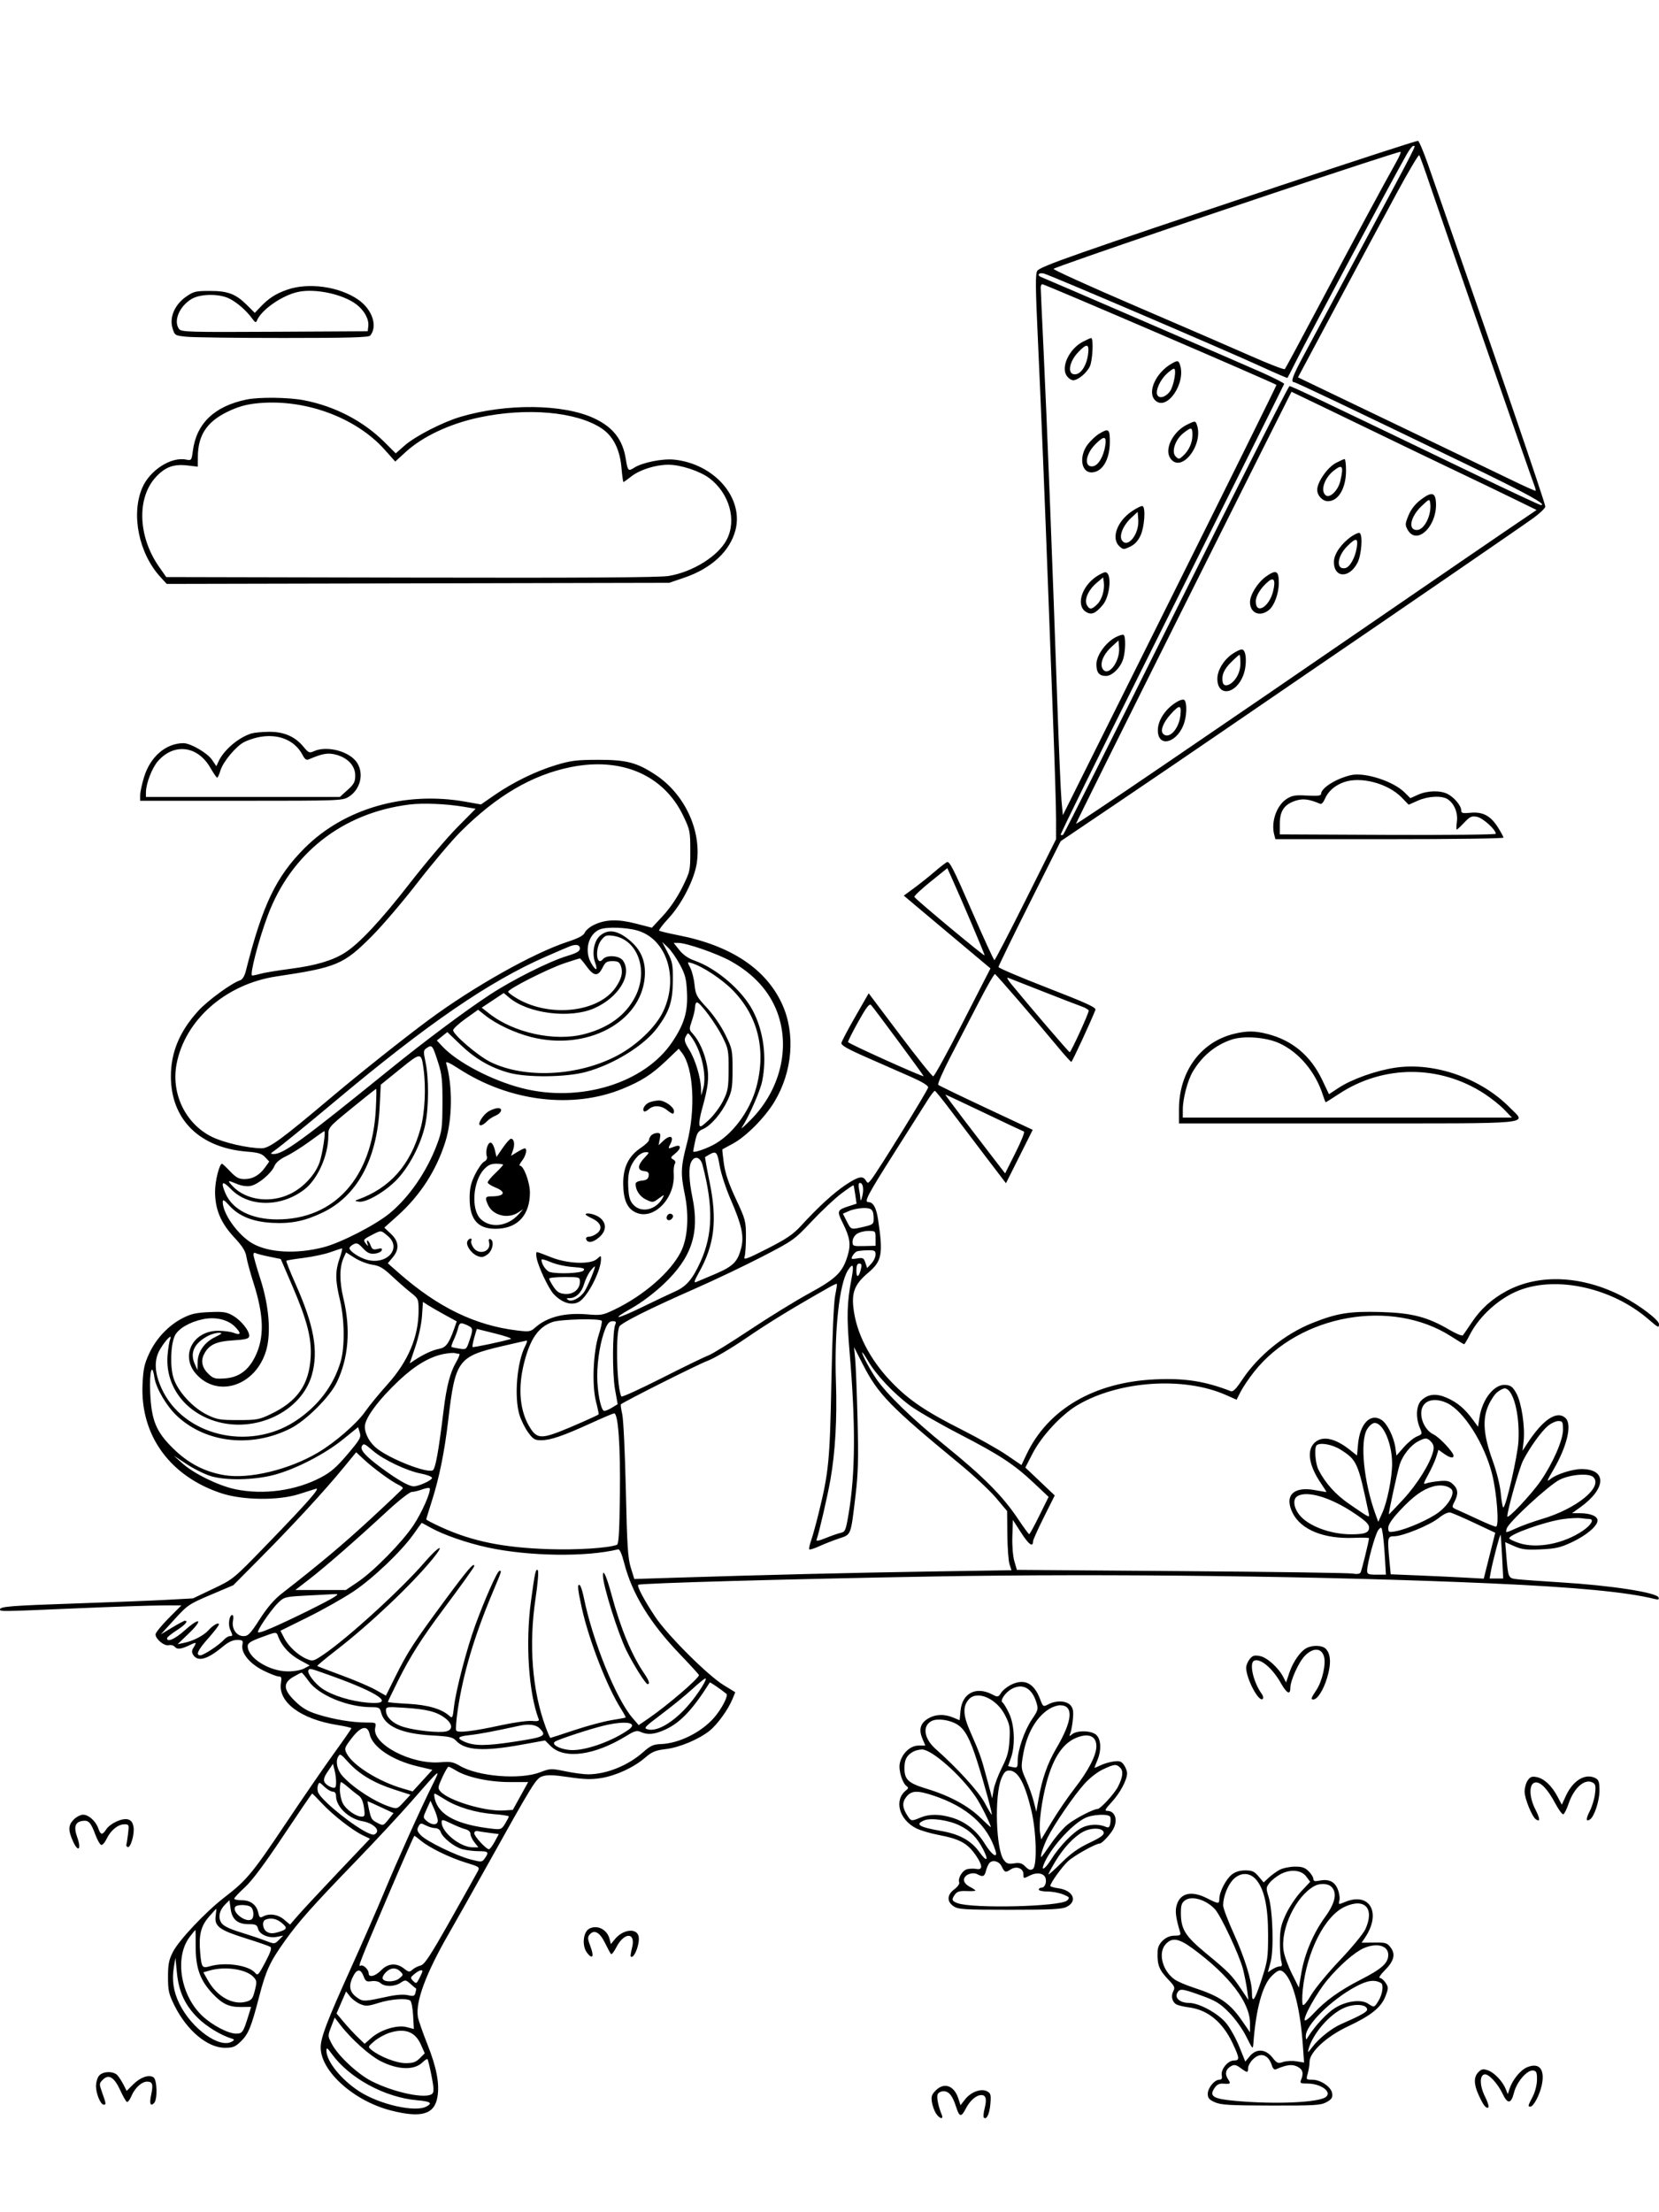 <svg xmlns="http://www.w3.org/2000/svg" width="864" height="1152" viewBox="0 0 864 1152" version="1.1">
	<path d="M 666 96.918 C 560.060 132.291, 541.632 138.758, 540.191 141.066 C 539.207 142.641, 539.262 149.613, 540.460 175.272 C 542.030 208.909, 544.238 262.764, 546.004 310.500 C 546.574 325.900, 547.706 356.006, 548.520 377.403 C 549.334 398.800, 550 420.961, 550 426.649 L 550 436.992 534.257 468.496 C 525.599 485.823, 518.234 500, 517.890 500 C 517.546 500, 512.187 488.321, 505.982 474.046 C 496.494 452.222, 494.444 448.231, 493.099 448.967 C 492.220 449.449, 489.196 451.823, 486.379 454.242 C 483.563 456.660, 478.884 460.383, 475.981 462.514 L 470.703 466.389 473.712 468.944 C 475.367 470.350, 485.521 478.879, 496.277 487.897 L 515.832 504.294 501.455 532.397 C 493.548 547.854, 486.600 560.500, 486.017 560.500 C 485.434 560.500, 477.632 550.769, 468.681 538.876 L 452.405 517.253 445.453 529.376 C 441.629 536.044, 438.364 542.227, 438.198 543.115 C 437.972 544.323, 441.373 546.256, 451.698 550.787 C 459.289 554.118, 469.550 558.630, 474.500 560.814 C 480.244 563.348, 483.458 565.318, 483.383 566.260 C 483.269 567.703, 457.490 609.463, 453.829 614.134 C 452.118 616.318, 451.896 616.365, 450.938 614.750 C 449.376 612.115, 447.087 612.601, 440.492 616.965 C 434.259 621.090, 426.202 628.461, 417.289 638.191 C 413.063 642.805, 409.704 645.089, 399.524 650.275 C 389.116 655.577, 387.101 656.313, 387.735 654.585 C 388.156 653.438, 388.493 648.675, 388.486 644 C 388.472 635.854, 388.253 635.035, 383.245 624.343 C 379.532 616.416, 377.722 611.090, 376.992 605.944 C 376.427 601.961, 376.085 598.613, 376.232 598.504 C 376.380 598.395, 378.883 597.030, 381.796 595.469 C 388.519 591.867, 398.331 581.974, 403.253 573.834 C 412.756 558.119, 414.360 538.421, 407.391 523.039 C 399.026 504.575, 380.662 492.368, 353.173 487.001 C 348.044 486, 343.595 484.928, 343.287 484.621 C 342.980 484.313, 345.245 481.343, 348.320 478.021 C 355.105 470.693, 361.611 457.946, 362.877 449.500 C 365.422 432.527, 356.604 413.569, 341.500 403.544 C 331.758 397.078, 326.278 395.639, 311.500 395.669 C 300.287 395.691, 297.270 396.067, 289.551 398.400 C 278.985 401.595, 267.217 407.348, 257.491 414.071 L 250.482 418.917 242.491 417.493 C 210.953 411.875, 179.258 420.999, 158.635 441.632 C 143.748 456.527, 136.711 471.248, 128.013 505.690 C 127.342 508.349, 126.251 510.103, 125.027 510.492 C 120.708 511.862, 108.174 521.007, 103.323 526.325 C 93.562 537.027, 89 547.913, 89 560.500 C 89 582.977, 103.966 597.757, 128.708 599.713 C 134.482 600.169, 136.346 600.739, 138.072 602.577 L 140.228 604.871 138.140 607.804 C 135.175 611.967, 131.645 614, 127.380 614 C 124.376 614, 122.983 613.257, 119.885 610 C 117.792 607.800, 115.886 606, 115.649 606 C 114.261 606, 112 614.974, 112 620.483 C 112 629.756, 114.929 636.774, 121.946 644.317 C 126.286 648.981, 127.855 651.482, 128.334 654.500 C 128.684 656.700, 130.336 662.775, 132.006 668 C 137.525 685.268, 137.762 696.649, 132.809 706.581 C 129.269 713.680, 124.263 717.281, 117.235 717.787 C 112.183 718.151, 111.177 717.901, 108.790 715.685 C 105.363 712.504, 104.444 708.915, 106.160 705.414 C 108.633 700.368, 112.352 698.548, 121.308 698 C 127.629 697.613, 129.548 697.149, 129.775 695.950 C 130.244 693.483, 125.797 687.738, 121.470 685.219 C 117.984 683.189, 116.465 682.953, 109 683.277 C 102.173 683.573, 99.449 684.185, 95.162 686.384 C 87.802 690.160, 81.423 696.871, 77.766 704.687 C 75.175 710.224, 74.611 712.811, 74.234 720.888 C 72.994 747.457, 88.589 768.917, 115.500 777.674 C 126.518 781.260, 144.901 781.462, 155.500 778.116 C 159.350 776.900, 163.400 775.621, 164.500 775.273 C 167.232 774.409, 160.241 782.361, 138.866 804.427 C 121.509 822.345, 121.495 822.356, 111 827.352 L 100.500 832.351 87 833.093 C 79.575 833.502, 58.425 834.347, 40 834.972 C 5.574 836.139, 0 836.577, 0 838.111 C 0 839.247, 0.154 839.245, 40.500 837.504 C 59.200 836.696, 78.988 836.028, 84.473 836.018 L 94.446 836 87.723 842.775 C 84.025 846.501, 81 850.248, 81 851.101 C 81 853.569, 85.621 857.332, 87.915 856.732 C 89.021 856.443, 90.457 856.845, 91.104 857.626 C 92.336 859.109, 94.362 858.823, 99.250 856.475 C 102.342 854.989, 102.529 855.181, 100.757 858.017 C 99.840 859.485, 99.802 860.465, 100.609 861.753 C 102.985 865.543, 108.024 864.163, 115.927 857.561 C 118.901 855.076, 121.177 854, 123.456 854 C 126.408 854, 126.676 854.243, 126.241 856.519 C 125.435 860.733, 129.987 866.338, 137.104 869.894 C 140.522 871.602, 144.119 873, 145.097 873 C 146.556 873, 146.777 873.602, 146.328 876.368 C 144.707 886.353, 156.642 895.257, 175.715 898.292 C 179.722 898.929, 183 899.687, 183 899.975 C 183 900.264, 178.933 906.125, 173.962 913 C 168.991 919.875, 157.698 936.300, 148.866 949.500 C 131.489 975.472, 128.381 979.223, 117 987.956 C 107.138 995.524, 93.139 1010.353, 90 1016.558 C 87.952 1020.607, 87.500 1022.950, 87.500 1029.521 C 87.500 1036.560, 87.900 1038.356, 90.771 1044.186 C 97.227 1057.300, 108.031 1066.385, 117.170 1066.385 C 121.287 1066.385, 122.514 1065.894, 125.407 1063.090 C 129.381 1059.239, 130.830 1055.694, 134.983 1039.668 C 138.514 1026.043, 140.590 1021.567, 148.513 1010.500 C 155.683 1000.484, 162.802 992.501, 185.500 969.021 C 195.400 958.781, 208.395 944.799, 214.378 937.951 C 229.736 920.373, 229.759 920.355, 225.213 929.500 C 219.050 941.901, 206.878 968.940, 200.005 985.500 C 196.581 993.750, 188.696 1011.750, 182.482 1025.500 C 170.247 1052.576, 166.995 1061.137, 167.010 1066.218 C 167.047 1078.617, 184.303 1094.090, 203.596 1099.025 C 219.424 1103.073, 226.271 1101.087, 227.814 1092 C 228.992 1085.065, 227.389 1076.653, 222.586 1064.554 C 220.172 1058.474, 217.953 1052.107, 217.654 1050.403 C 216.275 1042.540, 221.739 1027.753, 233.690 1007 C 237.016 1001.225, 245.135 986.825, 251.734 975 C 278.330 927.339, 279.076 926.130, 282.601 924.967 C 285.036 924.163, 288.431 924.279, 296.186 925.430 C 304.210 926.622, 307.972 926.732, 312.993 925.924 C 320.822 924.663, 329.958 920.451, 335.887 915.370 C 339.592 912.194, 341.288 911.487, 346.797 910.824 C 353.890 909.970, 363.813 905.815, 369.502 901.317 C 373.511 898.147, 379.182 890.327, 381.431 884.870 L 382.927 881.239 376.713 877.408 C 368.470 872.326, 347.529 851.402, 341.275 842 C 335.473 833.277, 331.631 826.036, 332.398 825.269 C 333.222 824.444, 410.869 822.260, 486.500 820.935 C 576.790 819.352, 691.194 820.770, 776 824.522 C 820.620 826.496, 847.230 829.026, 861.880 832.687 C 863.618 833.122, 864.138 832.914, 863.806 831.917 C 862.929 829.287, 839.278 825.631, 812.500 823.986 C 802.600 823.378, 792.589 822.655, 790.254 822.380 C 785.448 821.813, 785.487 821.895, 784.499 810.281 L 783.885 803.062 788.592 805.144 C 792.534 806.887, 794.777 807.161, 802.399 806.826 C 810.085 806.488, 812.588 805.918, 818.500 803.156 C 826.146 799.583, 832 794.650, 832 791.779 C 832 789.531, 828.267 788, 822.785 788 L 818.700 788 823.100 784.833 C 836.631 775.095, 836.894 765, 823.616 765 C 819.039 765, 810.755 767.619, 807.679 770.038 C 805.321 771.893, 805.443 771.463, 809.011 765.357 C 816.063 753.291, 818.785 741.928, 815.429 738.571 C 811.008 734.151, 803.543 739.095, 795.208 751.962 L 792.916 755.500 793.491 750.500 C 794.330 743.213, 792.412 730.478, 789.747 725.631 C 787.880 722.237, 786.876 721.443, 784.118 721.178 C 778.271 720.616, 771.940 728.552, 770.483 738.268 L 769.775 742.989 767.016 739.244 C 762.826 733.557, 758.996 730.327, 753.628 727.953 C 748.008 725.468, 743.849 725.854, 740.298 729.190 C 737.574 731.749, 737.180 738.102, 739.413 743.447 C 740.803 746.773, 740.778 746.849, 737.879 748.050 C 736.258 748.722, 733.206 751.232, 731.096 753.628 L 727.261 757.985 726.747 754.149 C 725.977 748.413, 722.533 741.395, 719.516 739.419 C 713.767 735.651, 708.234 741.326, 707.268 751.981 L 706.727 757.952 702.952 754.962 C 695.095 748.739, 688.433 747.476, 684.455 751.455 C 680.416 755.493, 681.754 763.422, 688.008 772.511 C 689.706 774.980, 690.932 777, 690.732 777 C 690.531 777, 687.837 776.532, 684.745 775.961 C 673.550 773.891, 668.731 778.862, 673.201 787.869 C 677.534 796.598, 689.475 801.460, 705.024 800.825 C 709.414 800.646, 712.992 800.725, 712.977 801 C 712.875 802.823, 709.137 817.969, 708.558 818.906 C 708.111 819.630, 706.585 819.825, 704.470 819.428 C 702.614 819.080, 662.506 818.504, 615.341 818.148 L 529.587 817.500 528.271 813 C 527.509 810.394, 527.070 804.922, 527.227 800 L 527.500 791.500 531.857 798.243 C 535.827 804.387, 538 805.935, 538 802.620 C 538 801.926, 540.542 796.271, 543.650 790.053 L 549.300 778.748 541.647 771.482 L 533.994 764.217 537.723 756.967 C 542.429 747.820, 552.761 736.675, 561.123 731.726 C 582.561 719.038, 616.444 716.703, 638.378 726.404 L 644.013 728.896 646.139 724.698 C 647.308 722.389, 650.477 717.709, 653.181 714.298 C 676.835 684.452, 724.815 675.923, 755.930 696.033 C 759.305 698.215, 762.270 700, 762.517 700 C 762.764 700, 764.060 697.842, 765.396 695.205 C 770.343 685.443, 780.677 676.069, 790.960 672.016 C 810.725 664.225, 839.596 670.639, 858.531 687.027 C 863.660 691.466, 864 691.621, 864 689.515 C 864 687.397, 853.807 679.658, 845 675.090 C 824.125 664.261, 801.702 663.178, 784.809 672.183 C 777.040 676.324, 771.195 681.578, 766.445 688.694 C 764.312 691.887, 762.258 694.884, 761.880 695.354 C 761.501 695.824, 758.380 694.560, 754.942 692.545 C 743.350 685.751, 735.392 683.688, 719 683.226 C 702.838 682.770, 696.235 683.837, 683.385 688.982 C 669.063 694.717, 655.247 705.933, 646.808 718.676 C 643.808 723.206, 642.137 724.881, 641.042 724.458 C 627.470 719.210, 617.038 717.586, 601.500 718.303 C 569.803 719.767, 545.731 733.852, 534.557 757.472 L 531.975 762.930 524.211 757.643 C 519.941 754.736, 509.484 748.840, 500.973 744.541 C 482.017 734.965, 473.386 729.122, 464.316 719.726 C 452.865 707.862, 445.762 693.894, 444.395 680.550 C 443.585 672.650, 445.416 668.454, 452.152 662.775 C 459.348 656.707, 460.015 653.066, 457.269 634.854 C 456.376 628.931, 454.734 626, 452.310 626 C 449.830 626, 451.662 622.517, 466.239 599.521 C 473.917 587.409, 481.551 575.362, 483.204 572.750 C 484.856 570.138, 486.499 568.023, 486.854 568.051 C 487.209 568.079, 490.941 572.691, 495.148 578.301 C 499.354 583.910, 507.545 594.724, 513.350 602.331 L 523.905 616.163 530.870 602.259 L 537.835 588.356 513.667 577.028 C 500.375 570.798, 489.112 565.357, 488.637 564.938 C 488.163 564.518, 491.136 557.723, 495.244 549.837 C 499.352 541.952, 506.027 529.083, 510.078 521.241 C 514.129 513.398, 517.768 507.098, 518.164 507.241 C 518.867 507.494, 539.601 531.525, 551.451 545.821 C 554.724 549.769, 557.649 552.985, 557.951 552.967 C 558.400 552.940, 568.374 531.402, 570.489 525.889 C 570.964 524.652, 565.947 522.348, 545.542 514.428 C 531.494 508.976, 520 504.089, 520 503.568 C 520 503.047, 527.284 488.095, 536.187 470.340 L 552.374 438.060 581.937 418.103 C 598.197 407.128, 623.425 389.960, 638 379.953 C 652.575 369.946, 672.825 356.084, 683 349.149 C 724.616 320.785, 792.889 273.897, 798.487 269.837 C 801.780 267.448, 804.615 264.759, 804.788 263.860 C 805.039 262.561, 777.500 182.223, 743.674 85.573 C 741.378 79.014, 739.050 73.511, 738.500 73.345 C 737.950 73.179, 705.325 83.787, 666 96.918 M 732.678 80.250 C 724.664 94.405, 681.279 175.478, 675.018 188 C 672.680 192.675, 670.653 196.629, 670.514 196.787 C 670.374 196.945, 664.239 194.307, 656.880 190.927 C 638.389 182.431, 546.924 143.270, 543.659 142.451 C 540.991 141.781, 539.819 143.310, 542.250 144.290 C 547.034 146.217, 647.858 189.798, 657.286 194.014 C 663.768 196.912, 668.943 199.578, 668.786 199.937 C 668.157 201.373, 637.401 263.073, 595.793 346.368 C 571.653 394.695, 552.119 434.452, 552.384 434.718 C 552.650 434.983, 553.234 434.960, 553.683 434.667 C 554.133 434.374, 580.600 381.716, 612.500 317.651 C 644.400 253.586, 670.971 201.131, 671.546 201.084 C 672.528 201.005, 684.683 206.779, 767.964 246.885 C 786.369 255.748, 801.882 263, 802.436 263 C 806.128 263, 794.975 256.881, 764 241.913 C 703.002 212.437, 674.781 199, 673.875 199 C 671.998 199, 673.242 195.676, 679.368 184.312 C 682.871 177.815, 694.657 155.850, 705.558 135.500 C 739.763 71.651, 737.537 76, 736.011 76 C 735.501 76, 734.002 77.912, 732.678 80.250 M 710 85.109 C 653.646 103.521, 550.108 138.751, 548.700 139.994 C 548.260 140.382, 567.385 149.066, 591.200 159.291 C 615.015 169.515, 642.144 181.266, 651.487 185.404 C 660.829 189.541, 668.772 192.606, 669.137 192.213 C 669.501 191.821, 677.782 176.425, 687.538 158 C 704.471 126.019, 720.874 95.545, 727.235 84.250 C 728.861 81.362, 729.810 79.015, 729.345 79.032 C 728.880 79.050, 720.175 81.785, 710 85.109 M 727.547 100.310 C 721.523 111.414, 707.457 137.600, 696.289 158.500 L 675.985 196.500 687.742 202.144 C 694.209 205.248, 716.375 215.888, 737 225.787 C 757.625 235.687, 780.111 246.511, 786.969 249.841 C 793.827 253.171, 799.577 255.756, 799.747 255.586 C 799.917 255.416, 799.550 253.977, 798.932 252.389 C 797.200 247.938, 750.482 113.448, 744.781 96.500 C 742.006 88.250, 739.457 81.189, 739.118 80.810 C 738.778 80.430, 733.571 89.205, 727.547 100.310 M 542 149.680 C 542 150.603, 542.669 165.341, 543.486 182.430 C 545.224 218.751, 548.282 297.074, 550.536 363 C 551.410 388.575, 552.442 412.875, 552.829 417 L 553.533 424.500 609.291 312.608 C 639.958 251.068, 664.926 200.594, 664.775 200.446 C 663.820 199.506, 544.084 148, 542.855 148 C 542.385 148, 542 148.756, 542 149.680 M 149.268 150.955 C 143.411 153.063, 139.875 155.370, 135.597 159.873 L 132.694 162.929 128.840 159.075 C 122.837 153.072, 118.789 151.500, 109.336 151.500 C 101.860 151.500, 100.809 151.756, 96.856 154.534 C 90.997 158.652, 88.155 165.237, 89.828 170.820 C 90.986 174.686, 91.040 174.719, 97.144 175.357 C 100.526 175.711, 123.197 176, 147.524 176 C 181.794 176, 191.990 175.717, 192.797 174.744 C 196.844 169.869, 193.875 161.074, 186.461 155.973 C 176.522 149.135, 160.378 146.957, 149.268 150.955 M 155.355 151.989 C 146.891 153.767, 135.866 161.476, 133.734 167.108 C 133.348 168.129, 132.730 167.834, 131.416 166 C 128.405 161.799, 123.399 157.420, 119.350 155.446 C 114.075 152.874, 104.461 152.963, 99.902 155.625 C 93.455 159.390, 90.175 167.131, 93.250 171.321 C 94.402 172.891, 98.293 173.003, 143 172.762 L 191.500 172.500 191.810 169.816 C 192.227 166.205, 189.733 161.661, 185.606 158.513 C 178.657 153.213, 164.286 150.114, 155.355 151.989 M 563.830 178.027 C 556.907 181.684, 552.460 191.001, 555.456 195.573 C 556.331 196.908, 557.875 198, 558.888 198 C 561.374 198, 565.707 194.466, 567.520 190.961 C 569.031 188.039, 569.622 175.963, 568.250 176.044 C 567.837 176.069, 565.849 176.961, 563.830 178.027 M 561.451 183.483 C 556.288 188.958, 555.739 195.786, 560.538 194.844 C 563.292 194.303, 565.930 189.931, 566.630 184.750 C 567.423 178.881, 566.097 178.557, 561.451 183.483 M 610.500 189.164 C 602.072 193.814, 597.285 204.142, 601.571 208.429 C 607.644 214.502, 618.073 199.172, 614.393 189.582 C 613.683 187.732, 613.192 187.679, 610.500 189.164 M 607.629 194.643 C 604.275 197.753, 601.762 203.217, 602.637 205.497 C 603.523 207.806, 606.958 206.959, 609.260 203.864 C 611.301 201.119, 612.923 192, 611.370 192 C 610.880 192, 609.197 193.189, 607.629 194.643 M 616.253 316.503 C 585.317 378.376, 560.169 429, 560.369 429 C 561.343 429, 626.320 384.796, 726.500 315.981 C 751.800 298.602, 778.743 280.151, 786.374 274.978 L 800.248 265.573 787.874 259.521 C 781.068 256.193, 769.650 250.692, 762.500 247.298 C 749.613 241.181, 732.448 232.914, 693.102 213.872 C 681.883 208.442, 672.658 204.001, 672.602 204.003 C 672.546 204.005, 647.189 254.630, 616.253 316.503 M 128.500 208.039 C 111.731 211.477, 102.335 220.406, 100.444 234.701 C 99.770 239.791, 99.694 239.889, 96.867 239.323 C 89.068 237.764, 78.017 244.883, 74.099 253.992 C 68.153 267.813, 72.276 288.176, 83.501 300.432 L 86.834 304.070 217.667 303.785 L 348.500 303.500 356.412 300.805 C 370.515 296, 380.179 287.019, 383.023 276.071 C 387.398 259.231, 372.029 241.540, 351.126 239.355 C 344.996 238.715, 334.358 240.880, 330.177 243.620 C 327.229 245.551, 326.889 245.187, 325.921 239.063 C 324.316 228.908, 319.324 222.485, 309.417 217.827 C 293.428 210.311, 263.678 209.987, 239.792 217.070 C 230.477 219.833, 216.255 227.143, 210.723 232.012 L 206.090 236.090 200.271 230.271 C 189.273 219.273, 174.306 211.493, 158.228 208.417 C 150.281 206.896, 135.021 206.702, 128.500 208.039 M 133 210.115 C 127.669 210.724, 123.408 212.002, 118.265 214.533 C 107.675 219.746, 103.136 226.671, 103.044 237.759 L 103 243.017 97.634 242.387 C 90.429 241.540, 86.025 243.164, 81.131 248.474 C 71.143 259.309, 71.866 279.447, 82.804 295.104 L 86.574 300.500 214.037 300.776 C 303.769 300.970, 343.483 300.724, 348.199 299.944 C 360.812 297.859, 374.068 289.571, 378.500 280.999 C 383.769 270.810, 379.864 256.953, 369.497 249.059 C 364.629 245.352, 354.457 242, 348.076 242 C 341.501 242, 333.177 244.627, 328.809 248.081 C 326.778 249.687, 324.931 251, 324.704 251 C 324.476 251, 324.020 247.784, 323.691 243.854 C 322.870 234.056, 319.382 227.104, 313.252 223.043 C 300.170 214.379, 274.371 212.097, 249.500 217.406 C 234.190 220.674, 220.139 227.279, 211.290 235.366 L 205.839 240.348 200.391 234.232 C 185.075 217.037, 157.812 207.281, 133 210.115 M 618.158 221.152 C 610.882 224.752, 606.325 233.795, 609.413 238.507 C 615.053 247.115, 627.333 231.269, 623.169 220.757 C 622.525 219.130, 622.190 219.157, 618.158 221.152 M 616.274 225.565 C 612.026 228.913, 609.921 235.350, 612.298 237.726 C 613.818 239.246, 614.094 239.225, 616.071 237.436 C 619.177 234.625, 621 230.598, 621 226.550 C 621 222.332, 620.507 222.229, 616.274 225.565 M 572.366 225.919 C 570.642 226.970, 567.997 229.449, 566.487 231.428 C 561.872 237.478, 562.991 246, 568.400 246 C 574.014 246, 578 239.397, 578 230.099 C 578 223.303, 577.394 222.853, 572.366 225.919 M 570.459 231.341 C 565.216 236.584, 564.454 243.509, 569.195 242.820 C 571.924 242.424, 574.679 237.857, 575.577 232.245 C 576.423 226.951, 575.085 226.715, 570.459 231.341 M 695.695 241.096 C 691.333 243.398, 686 251.069, 686 255.041 C 686 258.077, 688.749 261, 691.606 261 C 697.012 261, 701 254.249, 701 245.099 C 701 241.744, 700.663 239.020, 700.250 239.044 C 699.837 239.069, 697.788 239.992, 695.695 241.096 M 694.615 245.088 C 689.712 248.945, 687.543 255.546, 690.399 257.916 C 692.509 259.667, 696.896 255.403, 698.028 250.500 C 699.856 242.587, 699.173 241.503, 694.615 245.088 M 739.907 260.240 C 737.028 262.436, 734.860 265.207, 733.553 268.359 C 731.752 272.705, 731.707 273.389, 733.067 275.822 C 737.909 284.488, 748.844 273.634, 747.806 261.192 C 747.400 256.311, 745.378 256.068, 739.907 260.240 M 740.326 263.568 C 734.475 269.144, 733.135 276, 737.896 276 C 741.806 276, 745.721 268.061, 744.837 261.926 C 744.512 259.675, 744.348 259.735, 740.326 263.568 M 589.439 266.256 C 581.671 271.538, 578.537 280.461, 583.022 284.520 C 584.939 286.255, 585.227 286.262, 588.575 284.666 C 591 283.509, 592.709 281.653, 594.031 278.741 C 596.019 274.361, 596.712 264.558, 595.105 263.565 C 594.612 263.260, 592.062 264.471, 589.439 266.256 M 589.264 269.532 C 584.894 273.540, 582.621 279.099, 584.371 281.493 C 587.396 285.629, 593.340 278.039, 592.805 270.726 L 592.500 266.564 589.264 269.532 M 703.966 279.267 C 698.733 282.829, 694.821 288.344, 694.708 292.315 C 694.462 300.999, 702.683 301.462, 706.997 293.006 C 709.068 288.947, 709.821 278.625, 708.123 277.576 C 707.640 277.278, 705.770 278.039, 703.966 279.267 M 701.626 284.441 C 696.291 289.776, 695.653 296.791, 700.590 295.841 C 702.980 295.380, 705.736 290.502, 706.577 285.245 C 707.418 279.983, 706.270 279.796, 701.626 284.441 M 570.922 300.274 C 563.294 305.414, 560.350 315.217, 565.433 318.548 C 568.323 320.442, 570.482 319.593, 574.293 315.064 C 578.251 310.359, 579.184 298, 575.580 298 C 574.874 298, 572.777 299.023, 570.922 300.274 M 659.300 300.250 C 655.005 303.296, 651 309.712, 651 313.545 C 651 319.278, 656.140 321.449, 660.823 317.695 C 663.666 315.415, 666 309.035, 666 303.540 C 666 297.119, 664.649 296.456, 659.300 300.250 M 571.114 303.549 C 566.808 307.183, 564.543 312.277, 566.012 315.023 C 567.394 317.606, 568.574 317.517, 571.479 314.612 C 573.940 312.151, 575.428 306.993, 574.837 302.977 L 574.500 300.692 571.114 303.549 M 660.491 302.821 C 656.681 306.007, 654 310.278, 654 313.166 C 654 320.295, 661.051 316.123, 663.044 307.815 C 664.400 302.164, 663.465 300.335, 660.491 302.821 M 580.910 331.892 C 575.784 334.616, 571 341.368, 571 345.878 C 571 350.263, 572.422 352, 576.013 352 C 579.276 352, 583.695 347.551, 585.020 342.931 C 586.220 338.745, 586.305 331.307, 585.160 330.599 C 584.698 330.313, 582.786 330.895, 580.910 331.892 M 578.731 337 C 574.370 341.050, 572.531 345.977, 574.419 348.558 C 577.322 352.528, 583.397 344.321, 582.809 337.225 L 582.500 333.500 578.731 337 M 641.368 340.849 C 637.032 343.990, 634 349.182, 634 353.467 C 634 362.984, 643.658 361.698, 647.488 351.671 C 649.505 346.389, 649.195 338.649, 646.948 338.224 C 646.095 338.062, 643.584 339.243, 641.368 340.849 M 641.144 344.856 C 637.349 348.651, 636.061 351.747, 636.796 355.308 C 637.382 358.149, 641.125 356.955, 643.716 353.102 C 645.224 350.858, 646 348.227, 646 345.352 C 646 342.958, 645.775 341, 645.500 341 C 645.225 341, 643.265 342.735, 641.144 344.856 M 613.500 365.166 C 607.384 368.535, 603 374.832, 603 380.250 C 603 390.088, 613.905 386.554, 616.934 375.735 C 618.285 370.911, 618.052 364.817, 616.500 364.359 C 615.950 364.197, 614.600 364.560, 613.500 365.166 M 609.642 371.975 C 605.760 376.272, 604.138 380.538, 605.767 382.167 C 608.783 385.183, 613.943 379.689, 614.740 372.614 C 615.384 366.903, 614.342 366.772, 609.642 371.975 M 130.994 381.934 C 124.261 383.982, 116.526 390.556, 113.795 396.551 L 112.681 398.995 110.378 395.606 C 107.993 392.095, 99.202 386.996, 95.554 387.006 C 86.435 387.030, 78.322 393.981, 75.051 404.569 C 73.923 408.222, 73 412.513, 73 414.105 L 73 417 125.632 417 C 176.656 417, 178.364 416.938, 181.526 414.984 C 187.566 411.251, 189.651 403.219, 186.094 397.387 C 182.422 391.364, 170.369 388.052, 163.507 391.179 C 161.131 392.261, 160.677 392.064, 157.961 388.769 C 153.615 383.496, 147.716 380.982, 139.934 381.086 C 136.395 381.133, 132.372 381.515, 130.994 381.934 M 133.718 384.092 C 131.637 384.581, 128.651 385.646, 127.082 386.458 C 122.909 388.616, 116.171 396.698, 114.839 401.144 C 114.203 403.265, 113.417 404.985, 113.092 404.967 C 112.766 404.948, 111.150 402.596, 109.500 399.738 C 102.908 388.324, 90.657 386.793, 82.277 396.337 C 79.147 399.902, 76 408.096, 76 412.682 L 76 415 126.497 415 L 176.994 415 180.997 411.384 C 184.385 408.323, 185 407.159, 185 403.807 C 185 398.814, 181.162 394.659, 175.024 393.007 C 170.826 391.876, 167.946 392.369, 160.818 395.438 C 159.578 395.971, 158.732 395.383, 157.604 393.200 C 153.425 385.120, 144.234 381.615, 133.718 384.092 M 297 399.522 C 276.983 403.629, 258.696 414.367, 239.986 433 C 235.292 437.675, 225.194 449.600, 217.547 459.500 C 209.900 469.400, 199.111 482.044, 193.572 487.598 C 178.935 502.272, 175.321 503.794, 144.024 508.460 C 117.691 512.386, 96.385 531.028, 91.975 554 C 88.998 569.506, 96.617 585.240, 110.383 592.017 C 116.546 595.051, 128.895 597.896, 136.199 597.965 C 140.210 598.003, 146.412 593.477, 172.500 571.469 C 187.332 558.957, 210.284 540.708, 223.306 531.074 C 246.664 513.791, 277.838 496.265, 295.553 490.454 C 301.307 488.567, 303.877 487.197, 304.553 485.656 C 305.074 484.470, 307.143 482.697, 309.152 481.715 C 315.232 478.742, 321.648 478.512, 331.067 480.930 L 339.500 483.096 345.292 476.866 C 348.858 473.030, 352.700 467.374, 355.292 462.144 C 359.435 453.781, 359.500 453.489, 359.500 443.075 C 359.500 432.976, 359.336 432.157, 355.864 424.885 C 345.684 403.569, 323.616 394.060, 297 399.522 M 703.500 403.662 C 695.754 405.477, 688 410.376, 688 413.453 C 688 414.372, 686.092 414.591, 680.750 414.287 C 674.672 413.941, 672.965 414.211, 670.192 415.958 C 664.848 419.323, 661.820 427.996, 663.630 434.750 L 664.233 437 723.617 437 C 756.277 437, 783 436.638, 783 436.196 C 783 435.753, 781.676 433.303, 780.057 430.751 C 776.274 424.785, 772.193 422.631, 765.834 423.242 C 761.751 423.634, 761 423.440, 761 421.988 C 761 419.612, 757.397 415.257, 753.961 413.480 C 750.118 411.493, 743.387 411.654, 738.500 413.850 L 734.500 415.648 731.507 412.658 C 725.641 406.798, 710.656 401.984, 703.500 403.662 M 699.655 407.397 C 694.983 409.138, 691.570 412.209, 689.943 416.136 C 689.274 417.753, 688.225 418.863, 687.613 418.603 C 681.970 416.206, 678.779 415.750, 675.190 416.825 C 669.019 418.674, 666.549 422.088, 666.523 428.807 L 666.500 434.500 722.750 434.758 C 753.688 434.900, 779 434.638, 779 434.175 C 779 432.024, 772.251 425.930, 769.238 425.361 C 766.401 424.826, 765.531 425.218, 762.555 428.373 C 760.674 430.368, 758.922 432, 758.662 432 C 758.403 432, 758.440 430.136, 758.746 427.858 C 759.370 423.207, 757.318 418.304, 753.838 416.131 C 750.738 414.195, 743.781 414.561, 738.394 416.944 L 733.624 419.054 730.062 415.368 C 722.826 407.881, 708.464 404.116, 699.655 407.397 M 213 418.979 C 178.323 423.364, 151.585 444.365, 139.437 476.758 C 134.676 489.455, 129.861 508, 131.327 508 C 131.979 508, 134.036 507.563, 135.896 507.030 C 137.757 506.496, 144.729 505.351, 151.390 504.485 C 164.365 502.798, 173.081 500.228, 179.498 496.198 C 187.010 491.481, 198.217 479.514, 213.364 460.036 C 221.689 449.330, 232.824 436.203, 238.110 430.864 L 247.720 421.156 241.610 420.131 C 232.217 418.555, 220.184 418.070, 213 418.979 M 484.624 459.126 C 479.818 462.993, 476.024 466.563, 476.193 467.059 C 476.552 468.111, 512.362 497.930, 512.786 497.530 C 513.032 497.299, 500.965 468.902, 495.263 456.297 L 493.362 452.093 484.624 459.126 M 312.388 483.980 C 306.275 486.450, 304.110 495.388, 308.058 501.863 C 310.528 505.915, 311.431 505.534, 309.882 501.092 C 308.192 496.243, 309.384 489.927, 312.494 487.252 C 316.921 483.443, 322.228 484.501, 328.889 490.519 C 334.127 495.251, 336.382 501.197, 335.790 508.716 C 333.925 532.412, 305.524 547.423, 276.568 540.017 C 267.983 537.822, 258.503 533.358, 252.755 528.806 L 248.995 525.828 242.498 530.465 C 238.924 533.015, 236 535.713, 236 536.462 C 236 538.779, 249.006 549.878, 255.415 553.029 C 273.288 561.818, 301.008 560.445, 321.318 549.764 C 331.654 544.329, 341.601 534.782, 345.421 526.630 C 353.613 509.150, 347.235 489.077, 332.068 484.602 C 326.285 482.896, 315.885 482.567, 312.388 483.980 M 313.159 489.525 C 309.714 493.905, 310.546 503.662, 314.009 499.489 C 315.988 497.105, 322.584 497.569, 324.443 500.223 C 329.502 507.444, 322.203 519.495, 309.383 525.087 C 296.820 530.567, 275.085 527.833, 265.219 519.531 L 262.349 517.116 256.613 520.925 L 250.877 524.734 254.688 527.736 C 267.586 537.895, 288.898 542.522, 304.307 538.508 C 317.126 535.169, 326.076 528.537, 330.964 518.757 C 337.862 504.951, 331.897 489.003, 319.197 487.300 C 315.841 486.849, 315.028 487.149, 313.159 489.525 M 347.674 495.960 C 350.226 500.889, 350.491 502.345, 350.407 510.960 C 350.303 521.647, 348.663 526.605, 342.415 535.116 C 335.605 544.393, 319.667 554.268, 305.136 558.214 C 294.822 561.014, 274.450 561.221, 265 558.620 C 255.456 555.994, 247.435 551.338, 239.767 543.974 L 232.972 537.448 230.236 539.642 L 227.500 541.836 230.500 545.023 C 238.250 553.256, 256.080 562.589, 271.794 566.639 C 301.977 574.417, 335.637 564.116, 350.037 542.694 C 356.323 533.342, 358.259 526.931, 357.795 517 C 357.456 509.747, 356.916 507.599, 354.118 502.360 C 352.314 498.982, 349.490 494.932, 347.843 493.360 L 344.849 490.500 347.674 495.960 M 353.813 494.750 C 355.785 497.231, 358.452 499.082, 361.694 500.219 C 373.105 504.222, 386.337 515.526, 391.959 526.074 C 397.646 536.744, 399.502 550.702, 396.895 563.201 C 395.835 568.281, 389.901 581.760, 386.418 587 C 385.504 588.375, 387.681 586.516, 391.256 582.870 C 406.341 567.482, 411.662 545.643, 404.820 527.199 C 400.743 516.211, 392.586 507.222, 380.617 500.528 C 373.597 496.602, 357.485 491, 353.215 491 L 350.832 491 353.813 494.750 M 297 492.697 C 296.175 492.993, 290.495 495.428, 284.377 498.107 C 254.752 511.082, 222.656 533.095, 174.521 573.456 C 159.952 585.671, 145.776 597.214, 142.743 599.330 C 140.740 600.728, 140.699 600.901, 142.360 600.948 C 147.483 601.092, 156.815 594.312, 203 556.886 C 221.242 542.105, 242.190 526.465, 255.120 517.975 C 266.785 510.315, 285.984 500.670, 295.042 497.918 C 300.474 496.269, 302 495.388, 302 493.903 C 302 492.010, 300.152 491.565, 297 492.697 M 294 501.587 C 285.286 504.518, 264.495 515.053, 264.657 516.456 C 264.718 516.982, 267.061 518.708, 269.864 520.291 C 287.108 530.034, 312.039 526.969, 320.755 514.036 C 323.730 509.621, 324.511 506.356, 323.370 503.110 C 322.618 500.973, 321.821 500.500, 318.976 500.500 C 316.003 500.500, 315.247 501.006, 313.753 504 C 311.453 508.610, 309.257 508.425, 305.543 503.311 C 303.869 501.007, 302.275 499.109, 302 499.094 C 301.725 499.078, 298.125 500.200, 294 501.587 M 359.511 504.022 C 360.422 505.784, 361.422 509.762, 361.733 512.863 C 362.251 518.026, 362.784 519.021, 368.072 524.704 C 371.445 528.328, 375.436 534.127, 377.673 538.651 C 381.378 546.148, 381.500 546.730, 381.500 556.947 C 381.500 566.259, 381.190 568.161, 378.865 573.120 C 375.741 579.782, 370.129 586.290, 366.052 587.979 C 363.649 588.974, 362.934 590.078, 362.062 594.145 C 361.478 596.869, 361 599.310, 361 599.568 C 361 600.440, 366.468 598.730, 371 596.442 C 381.045 591.370, 390.445 578.950, 393.884 566.207 C 399.127 546.775, 394.776 529.011, 381.464 515.501 C 375.833 509.786, 365.806 503.198, 360.178 501.514 C 357.863 500.821, 357.861 500.830, 359.511 504.022 M 526.500 512.250 C 536.969 524.980, 556.595 547.878, 557.085 547.934 C 557.725 548.006, 567 527.777, 567 526.308 C 567 525.810, 565.313 524.805, 563.250 524.076 C 561.188 523.346, 552.075 519.826, 543 516.252 C 533.925 512.679, 525.825 509.496, 525 509.178 C 524.175 508.861, 524.850 510.243, 526.500 512.250 M 362 524.322 C 362 525.599, 361.273 528.777, 360.385 531.385 C 358.833 535.939, 358.849 536.211, 360.792 538.313 C 364.104 541.894, 367.003 548.364, 368.215 554.880 C 369.405 561.277, 368.851 565.981, 365.491 578 C 364.646 581.025, 364.077 584.400, 364.227 585.500 C 364.466 587.249, 365.084 586.962, 369.149 583.215 C 371.706 580.859, 375.061 576.359, 376.604 573.215 C 379.124 568.081, 379.414 566.430, 379.454 556.982 C 379.497 547.104, 379.305 546.071, 376.283 539.982 C 372.887 533.137, 364.651 522, 362.985 522 C 362.443 522, 362 523.045, 362 524.322 M 447 532.010 C 443.975 537.433, 441.569 542.222, 441.654 542.651 C 441.811 543.443, 481 561.111, 481 560.390 C 481 559.918, 455.201 525, 453.613 523.324 C 452.780 522.444, 451.118 524.626, 447 532.010 M 642.500 538.406 C 625.238 542.672, 614 558.159, 614 577.682 L 614 585 702.031 585 C 801.911 585, 795.013 585.666, 786.387 576.855 C 771.337 561.484, 747.114 552.999, 726.773 555.973 C 716.794 557.432, 704.064 561.940, 697.249 566.428 L 692.128 569.801 688.599 562.370 C 682.655 549.854, 673.163 541.840, 660.320 538.495 C 653.572 536.737, 649.337 536.716, 642.500 538.406 M 357.132 539.754 C 356.187 541.519, 356.491 542.663, 358.968 546.684 C 362.128 551.812, 364.942 561.131, 365.090 566.960 L 365.180 570.500 366.195 567 C 368.274 559.831, 365.172 546.636, 359.746 539.570 C 358.289 537.673, 358.244 537.676, 357.132 539.754 M 641.500 541.340 C 632.993 544.156, 626.073 549.853, 621.191 558.057 C 618.527 562.535, 616 572.103, 616 577.710 L 616 582 701.703 582 L 787.406 582 783.453 577.873 C 781.279 575.603, 776.575 571.843, 773 569.517 C 749.774 554.405, 720.492 554.435, 697.413 569.593 C 693.723 572.017, 690.580 574, 690.429 574 C 690.278 574, 689.616 572.313, 688.957 570.250 C 685.097 558.168, 676.498 547.949, 666.238 543.251 C 659.447 540.142, 647.829 539.245, 641.500 541.340 M 222.421 545.627 C 220.437 546.954, 220.402 547.300, 221.650 553.258 C 223.387 561.544, 223.316 576.825, 221.501 585.500 C 219.337 595.842, 212.930 608.074, 206.131 614.846 C 199.892 621.060, 190.467 626.387, 186.828 625.756 C 184.631 625.375, 184.613 625.311, 186.500 624.632 C 203.211 618.615, 213.851 606.499, 219.042 587.579 C 221.288 579.391, 221.925 566.355, 220.562 556.452 C 219.384 547.889, 219.246 547.893, 208.258 556.791 L 198.301 564.855 197.708 576.677 C 196.350 603.751, 186.017 622.798, 168.004 631.431 C 158.678 635.900, 151.560 637.339, 141.540 636.781 C 131.661 636.230, 124.405 633.298, 119.508 627.878 C 116.730 624.803, 116 624.394, 116 625.914 C 116 632.058, 123.918 643.132, 131.416 647.477 C 139.838 652.356, 154.372 653.147, 168.500 649.494 C 177.622 647.135, 195.668 637.854, 203.048 631.726 C 213.203 623.294, 222.306 610.032, 227.569 596 C 230.149 589.123, 230.387 587.337, 230.433 574.500 C 230.475 562.659, 230.138 559.420, 228.244 553.500 C 225.307 544.322, 224.998 543.905, 222.421 545.627 M 346.843 552.463 C 339.403 559.553, 334.050 562.977, 324.038 567.052 C 298.070 577.619, 265.329 573.601, 239.087 556.625 C 233.879 553.256, 231.992 552.441, 232.366 553.721 C 235.791 565.445, 235.618 582.832, 231.962 594.500 C 227.267 609.486, 218.812 622.565, 206.961 633.175 L 200.149 639.275 203.574 642.505 C 207.817 646.507, 208.111 650.526, 204.477 654.844 L 201.955 657.842 207.727 662.914 C 228.091 680.807, 247.457 690.206, 269.405 692.849 C 275.623 693.597, 276.282 693.486, 278.796 691.268 C 285.039 685.761, 294.134 683.470, 305.862 684.450 C 313.008 685.047, 313.914 684.889, 319.929 682.002 C 335.187 674.677, 349.087 662.619, 354.549 651.970 C 358.168 644.913, 358.967 633.176, 356.601 621.792 C 354.413 611.259, 354.570 607.492, 357.688 595.681 C 362.387 577.882, 361.241 556.136, 355.191 548.307 L 353.500 546.119 346.843 552.463 M 183.250 577.047 C 171.066 587.004, 171 587.080, 171 591.319 C 171 601.691, 165.447 614.133, 158.428 619.487 C 146.230 628.791, 129.466 628.672, 120.275 619.215 C 115.780 614.590, 114.824 615.266, 117.352 621.282 C 120.988 629.933, 130.962 635, 144.356 635 C 174.258 635, 193.832 613.180, 195.713 577.750 C 196.026 571.837, 196.107 567.008, 195.892 567.019 C 195.676 567.029, 189.988 571.542, 183.250 577.047 M 501.755 582.761 C 507.115 589.780, 514.192 599.013, 517.482 603.279 L 523.465 611.036 528.847 600.306 C 531.808 594.405, 533.804 589.435, 533.284 589.261 C 532.764 589.088, 523.421 584.683, 512.522 579.473 C 501.623 574.263, 492.549 570, 492.358 570 C 492.166 570, 496.395 575.743, 501.755 582.761 M 338.228 574.039 C 335.889 574.979, 334.277 577.610, 335.370 578.704 C 335.710 579.043, 336.813 578.574, 337.823 577.661 C 340.291 575.427, 344.179 575.566, 347.273 578 C 350.291 580.374, 351 580.483, 351 578.573 C 351 576.425, 346.085 572.991, 343.115 573.063 C 341.677 573.098, 339.478 573.537, 338.228 574.039 M 254.763 578.565 C 251.501 580.335, 248.115 586, 250.319 586 C 251.073 586, 252.467 585.141, 253.417 584.091 C 254.367 583.042, 256.462 581.637, 258.072 580.970 C 261.263 579.648, 262.064 576.976, 259.250 577.040 C 258.288 577.062, 256.268 577.748, 254.763 578.565 M 161.192 594.431 C 157.172 597.373, 151.673 600.829, 148.971 602.112 C 145.728 603.652, 143.662 605.402, 142.891 607.262 C 141.308 611.084, 134.391 616.836, 130.499 617.566 C 128.577 617.927, 125.830 617.538, 123.540 616.581 C 118.478 614.466, 118.243 614.563, 121.076 617.597 C 128.015 625.032, 140.837 626.761, 151.250 621.666 C 158.070 618.330, 164.252 611.634, 166.458 605.195 C 167.969 600.786, 169.752 588.951, 168.892 589.041 C 168.677 589.064, 165.211 591.489, 161.192 594.431 M 339.200 591.200 C 338.540 591.860, 338 592.955, 338 593.634 C 338 594.313, 336.087 596.152, 333.750 597.721 C 327.359 602.012, 324.485 607.887, 324.563 616.500 C 324.640 624.991, 326.733 629.573, 331.431 631.536 C 340.705 635.410, 351.786 623.768, 350.872 611.111 C 350.727 609.094, 350.984 606.835, 351.444 606.090 C 351.988 605.210, 351.692 604.407, 350.599 603.795 C 349.096 602.954, 349.188 602.640, 351.458 600.854 C 354.928 598.125, 354.913 595.702, 351.435 597.025 C 347.944 598.352, 347.776 598.287, 348.965 596.066 C 351.316 591.672, 349.158 590.564, 345.302 594.186 L 342.976 596.371 343.613 593.186 C 344.153 590.487, 343.955 590, 342.325 590 C 341.266 590, 339.860 590.540, 339.200 591.200 M 261.834 597.742 L 258.571 602.484 257.686 598.742 C 257.200 596.684, 256.220 595, 255.509 595 C 253.953 595, 252.687 599.440, 253.508 602.024 C 253.899 603.256, 253.434 604.233, 252.124 604.933 C 251.040 605.514, 248.905 608.538, 247.381 611.655 C 245.219 616.072, 244.603 618.773, 244.583 623.910 C 244.538 635.627, 249.332 640.578, 259.976 639.808 C 270.102 639.076, 275.933 632.263, 275.978 621.110 C 276 615.776, 272.748 607, 270.750 607 C 270.258 607, 270.788 605.814, 271.927 604.365 C 273.953 601.789, 274.742 597.996, 273.250 598.004 C 272.837 598.006, 271.070 598.879, 269.323 599.945 L 266.145 601.882 267.175 598.929 C 268.258 595.820, 267.737 593, 266.079 593 C 265.539 593, 263.628 595.134, 261.834 597.742 M 332.089 602.135 C 328.146 606.367, 326.766 610.845, 327.174 618.075 C 327.485 623.577, 328.025 625.397, 329.954 627.451 C 334.090 631.854, 341.782 630.013, 345.091 623.830 C 346.095 621.955, 345.955 621.973, 343.087 624.094 C 340.098 626.304, 339.898 626.322, 336.480 624.692 C 333.221 623.138, 331 619.817, 331 616.498 C 331 615.682, 332.315 615, 334.250 614.813 C 336.705 614.577, 337.576 613.967, 337.810 612.322 C 338.057 610.586, 337.551 610.079, 335.310 609.822 C 331.802 609.420, 331.975 606.760, 335.771 602.750 C 338.300 600.078, 338.313 600, 336.226 600 C 335.045 600, 333.183 600.961, 332.089 602.135 M 369.500 601.178 C 368.400 601.792, 367.373 602.393, 367.217 602.514 C 367.062 602.634, 368.121 608.530, 369.571 615.616 C 373.643 635.507, 372.108 648.287, 363.901 662.830 C 361.661 666.799, 361.265 668.112, 362.445 667.660 C 363.336 667.317, 367.887 665.396, 372.557 663.390 C 381.912 659.371, 384.202 657.056, 386.040 649.756 C 387.570 643.680, 386.292 637.854, 380.523 624.605 C 378.063 618.957, 375.498 611.111, 374.822 607.168 C 373.567 599.851, 373.006 599.219, 369.500 601.178 M 360.035 604.934 C 358.544 607.720, 358.759 614.623, 360.618 623.608 C 364.448 642.130, 360.208 654.915, 345.683 668.643 C 340.672 673.379, 334.019 678.387, 328.935 681.250 C 317.410 687.740, 320.974 687.237, 335.005 680.393 C 341.327 677.309, 348.799 673.762, 351.610 672.510 C 357.487 669.892, 360.745 666.062, 364.860 656.931 C 371.241 642.772, 371.541 628.308, 365.904 606.750 C 364.800 602.529, 361.816 601.606, 360.035 604.934 M 252.045 608.952 C 246.274 615.129, 245.241 629.696, 250.220 634.675 C 255.320 639.774, 264.230 638.772, 270 632.451 L 272.500 629.712 269.773 631.456 C 264.366 634.914, 256.657 632.932, 254.154 627.439 C 252.438 623.673, 252.706 623, 255.918 623 C 262.815 623, 263.843 620.721, 258 618.383 C 255.800 617.503, 254 616.312, 254 615.737 C 254 615.161, 255.800 612.978, 258 610.885 C 260.200 608.792, 262 606.837, 262 606.540 C 262 606.243, 260.381 606, 258.401 606 C 255.705 606, 254.111 606.740, 252.045 608.952 M 447.375 619.125 C 447.719 620.844, 448.046 623.206, 448.102 624.375 C 448.166 625.688, 448.531 625.162, 449.058 623 C 450 619.135, 449.440 616, 447.808 616 C 447.156 616, 446.990 617.201, 447.375 619.125 M 438.146 621.549 C 434.775 624.083, 427.851 630.583, 422.758 635.992 C 413.685 645.631, 413.170 645.998, 397 654.362 C 387.925 659.056, 372.400 666.463, 362.500 670.821 C 337.806 681.692, 323.206 689.021, 322.479 690.912 C 320.472 696.136, 321.340 723.505, 323.631 727.212 C 323.908 727.660, 333.442 723.310, 344.817 717.544 C 356.193 711.778, 367.040 706.510, 368.922 705.838 C 370.804 705.165, 380.496 699.189, 390.459 692.557 C 400.423 685.926, 414.353 677.350, 421.416 673.500 C 435.525 665.809, 438.880 662.510, 441.473 653.778 C 443.204 647.950, 442.665 644.420, 438.887 636.845 C 435.741 630.535, 435.911 630.095, 442.297 628.037 L 446.095 626.814 445.419 622.157 C 445.048 619.596, 444.638 617.374, 444.510 617.221 C 444.381 617.068, 441.517 619.015, 438.146 621.549 M 442.234 630.591 L 438.969 632.018 441.005 636.009 C 443.298 640.505, 443.029 640.420, 449.924 638.828 C 454.509 637.770, 455 637.391, 455 634.910 C 455 629.960, 454.112 628.994, 449.643 629.082 C 447.364 629.126, 444.030 629.806, 442.234 630.591 M 305 632.453 C 305 632.702, 306.558 633.646, 308.463 634.550 C 312.979 636.693, 314.007 639.766, 311.016 642.188 C 309.785 643.185, 307.891 644, 306.806 644 C 305.673 644, 305.010 644.532, 305.250 645.250 C 305.991 647.476, 308.660 647.157, 311.867 644.459 C 315.894 641.070, 316.090 637.002, 312.365 634.073 C 310.078 632.273, 305 631.157, 305 632.453 M 347.500 633 C 346.423 634.742, 348.019 636.229, 349.578 634.935 C 350.348 634.296, 350.731 633.374, 350.430 632.887 C 349.700 631.706, 348.265 631.762, 347.500 633 M 193.229 643.326 C 189.211 645.430, 189.049 645.678, 190.482 647.531 C 191.728 649.141, 191.894 649.181, 191.395 647.750 C 190.434 644.990, 191.940 645.711, 193.009 648.523 C 193.810 650.630, 194.404 650.937, 196.614 650.382 C 198.620 649.879, 199.150 650.055, 198.803 651.109 C 198.552 651.874, 196.901 652.642, 195.136 652.816 C 192.602 653.066, 191.311 652.474, 189.007 650.007 C 186.536 647.362, 185.774 647.050, 184.044 647.976 C 182.920 648.578, 182 649.472, 182 649.963 C 182 651.534, 187.138 654.960, 191.093 656.025 C 201.653 658.868, 209.446 649.919, 201.923 643.589 C 198.261 640.507, 198.594 640.518, 193.229 643.326 M 446.223 642.557 C 444.955 643.445, 444 645.165, 444 646.562 C 444 648.902, 444.264 649.004, 450 648.874 L 456 648.739 456 644.869 C 456 641.060, 455.942 641, 452.223 641 C 450.145 641, 447.445 641.701, 446.223 642.557 M 243.359 646.508 C 242.550 648.615, 245.589 652.893, 248.748 654.094 C 250.859 654.897, 251.904 654.715, 253.945 653.192 C 256.637 651.182, 257.540 646.013, 255.329 645.276 C 254.583 645.028, 254.353 645.635, 254.697 646.948 C 255.971 651.820, 249.301 653.916, 246.437 649.544 C 245.552 648.193, 245.118 646.618, 245.473 646.044 C 245.828 645.470, 245.627 645, 245.028 645 C 244.428 645, 243.677 645.678, 243.359 646.508 M 172.098 652.064 C 169.127 653.119, 162.839 654.461, 158.126 655.047 C 153.412 655.632, 149.368 656.299, 149.139 656.528 C 148.910 656.756, 151.043 662.149, 153.877 668.511 C 163.551 690.221, 165.940 703.457, 162.438 715.934 C 157.050 735.133, 132.883 746.628, 111.855 739.995 C 95.762 734.919, 85.939 721.162, 87.275 705.572 C 87.561 702.232, 88.151 698.600, 88.585 697.500 C 89.948 694.047, 86.260 697.700, 83.322 702.713 C 80.117 708.182, 80.402 714.833, 84.197 723.120 C 95.358 747.495, 129.371 755.864, 153.572 740.190 C 165.395 732.533, 173.697 721.692, 177.405 709.068 C 179.651 701.420, 179.475 687.107, 177.007 676.813 C 174.561 666.612, 174.534 662.037, 176.879 655.250 C 177.877 652.362, 178.424 650.033, 178.096 650.073 C 177.768 650.113, 175.069 651.009, 172.098 652.064 M 446.239 651.666 C 445.545 651.946, 444.531 653.007, 443.987 654.025 C 443.093 655.694, 443.327 655.821, 446.378 655.326 C 449.398 654.836, 449.858 655.074, 450.685 657.556 L 451.611 660.334 453.806 657.978 C 455.013 656.683, 456 654.583, 456 653.311 C 456 651.246, 455.547 651.008, 451.750 651.079 C 449.413 651.122, 446.932 651.387, 446.239 651.666 M 132 653.359 C 132 654.172, 133.641 659.936, 135.648 666.168 C 140.111 680.035, 141.251 694.184, 138.631 703.197 C 133.274 721.626, 113.353 728.278, 102.055 715.410 C 93.781 705.986, 100.461 693, 113.583 693 C 116.491 693, 120.087 693.463, 121.574 694.028 C 125.426 695.493, 125.789 694.433, 122.580 691.084 C 118.814 687.152, 112.321 685.581, 105.627 686.982 C 98.764 688.418, 92.814 691.908, 91.085 695.511 C 88.801 700.272, 88.476 711.907, 90.461 717.883 C 92.737 724.734, 100.431 733.082, 107.810 736.706 C 112.942 739.226, 114.529 739.500, 124 739.500 C 133.690 739.500, 135.002 739.260, 141 736.390 C 154.805 729.784, 160.918 721.117, 161.777 706.934 C 162.380 696.981, 159.987 687.629, 152.211 669.558 L 146.212 655.617 140.115 654.373 C 136.762 653.689, 133.564 652.849, 133.009 652.506 C 132.454 652.163, 132 652.547, 132 653.359 M 179.021 654.846 C 176.736 659.849, 176.693 667.099, 178.894 676.329 C 182.706 692.311, 181.503 707.255, 175.389 719.869 C 171.662 727.557, 159.370 739.785, 151.257 743.875 C 131.059 754.056, 107.433 751.500, 92.336 737.500 C 86.799 732.366, 81.273 723.001, 80.419 717.306 C 79.183 709.064, 77.740 714.225, 78.222 725.167 C 78.858 739.633, 81.236 745.464, 90.036 754.145 C 97.952 761.953, 106.403 766.390, 116.737 768.162 C 129.658 770.377, 150.504 765.368, 165.612 756.417 C 174.550 751.121, 185.919 741.231, 190.268 734.967 C 192.356 731.960, 197.491 725.695, 201.681 721.045 C 212.572 708.954, 218 696.119, 218 682.457 C 218 676.451, 217.919 676.271, 213.750 672.957 C 211.412 671.099, 207.025 667.256, 204 664.418 C 199.568 660.259, 197.603 659.127, 193.880 658.587 C 191.339 658.218, 187.229 656.628, 184.747 655.054 L 180.233 652.192 179.021 654.846 M 279.503 655.250 C 280.455 659.922, 285.749 671.096, 288.313 673.845 C 293.233 679.120, 299.145 680.377, 302.841 676.934 C 307.432 672.656, 313 661.001, 313 655.667 C 313 653.720, 312.968 653.719, 310.889 655.595 C 307.560 658.600, 295.441 658.133, 286.922 654.672 C 283.303 653.203, 280.005 652, 279.592 652 C 279.179 652, 279.139 653.462, 279.503 655.250 M 282 656.009 C 282 658.301, 284.452 661.886, 286.372 662.402 C 290.706 663.565, 302.723 663.039, 303.888 661.635 C 304.821 660.511, 303.825 660.185, 298.244 659.785 C 294.517 659.519, 289.338 658.358, 286.734 657.206 C 284.130 656.055, 282 655.516, 282 656.009 M 446 661.700 C 446 665.753, 447.336 665.222, 448.390 660.750 C 448.880 658.672, 448.667 658, 447.519 658 C 446.434 658, 446 659.057, 446 661.700 M 307.443 661.882 C 306.312 663.322, 304.836 666.396, 304.164 668.714 C 302.875 673.156, 299.911 675.990, 296.527 676.015 C 294.918 676.027, 294.797 676.219, 295.941 676.942 C 297.835 678.140, 302.191 675.883, 304.353 672.584 C 306.114 669.896, 310.266 659.900, 309.787 659.502 C 309.629 659.371, 308.574 660.442, 307.443 661.882 M 441.675 661.373 C 437.118 668.327, 434.453 692.828, 435.351 719.500 C 435.999 738.743, 435.033 755.960, 432.491 770.500 C 431.016 778.935, 426.480 798.585, 425.294 801.675 C 424.900 802.703, 426.160 802.500, 430.131 800.895 C 433.084 799.701, 436.498 798.511, 437.718 798.252 C 440.182 797.727, 440.455 797.093, 441.917 788.500 C 445.500 767.452, 445.664 741.759, 442.455 704 C 440.878 685.428, 441.064 678.504, 443.486 665.750 C 444.827 658.687, 444.289 657.384, 441.675 661.373 M 286 665.852 C 286 666.321, 287.027 668.233, 288.282 670.102 C 290.075 672.771, 291.350 673.566, 294.225 673.807 C 298.566 674.171, 302 671.385, 302 667.500 C 302 665.042, 301.867 665, 294 665 C 289.600 665, 286 665.383, 286 665.852 M 432 670.278 C 412.974 681.038, 400.304 688.782, 388.544 696.838 C 380.868 702.096, 371.868 707.396, 368.544 708.615 C 363.678 710.399, 324.678 729.988, 323.353 731.313 C 323.158 731.508, 323.488 733.880, 324.086 736.584 C 324.685 739.288, 325.518 757.025, 325.937 776 C 326.580 805.109, 326.985 811.418, 328.525 816.376 L 330.350 822.252 351.425 821.587 C 398.163 820.110, 443.668 819.004, 484.131 818.359 L 526.769 817.681 525.759 814.590 C 525.203 812.891, 524.693 805.959, 524.624 799.186 L 524.500 786.871 518.733 780.024 C 515.560 776.257, 507.041 768.299, 499.802 762.338 C 463.660 732.581, 457.287 726.031, 449.365 710.500 L 444.774 701.500 445.363 707.500 C 445.688 710.800, 446.244 724.975, 446.600 739 C 447.123 759.626, 446.929 767.176, 445.582 778.500 C 443.031 799.963, 443.392 799.012, 436.977 801.149 C 433.965 802.153, 429.364 803.956, 426.753 805.156 C 424.142 806.357, 421.775 807.108, 421.492 806.826 C 421.210 806.543, 421.629 804.470, 422.423 802.219 C 423.217 799.967, 425.004 793.485, 426.394 787.813 C 431.615 766.511, 432.182 760.628, 432.983 719.500 C 433.435 696.298, 434.228 678.131, 434.940 674.652 C 435.599 671.436, 435.994 668.691, 435.819 668.552 C 435.643 668.413, 433.925 669.190, 432 670.278 M 219.776 685.222 C 219.492 689.429, 218.041 696.187, 216.336 701.238 L 213.387 709.976 215.944 708.276 C 220.490 705.251, 225.310 703.032, 228.729 702.391 C 232.232 701.734, 233.814 699.612, 236.520 691.943 L 237.871 688.113 231.397 684.554 C 227.835 682.596, 223.874 680.309, 222.594 679.470 L 220.267 677.945 219.776 685.222 M 287.684 688.449 C 280.406 691.045, 276.166 697.122, 273.001 709.496 C 269.494 723.208, 270.711 735.431, 276.446 744.097 C 279.586 748.842, 282.093 749.096, 291.227 745.596 C 296.819 743.453, 311.076 737.168, 311.768 736.541 C 311.915 736.407, 311.300 733.427, 310.401 729.918 C 308.204 721.345, 308.909 704.099, 311.824 695.074 C 312.966 691.539, 313.671 688.277, 313.391 687.824 C 312.544 686.453, 291.871 686.955, 287.684 688.449 M 315.358 691.686 C 312.818 697.765, 311.035 708.006, 311.037 716.500 C 311.039 724.712, 312.856 734.122, 314.548 734.679 C 315.072 734.851, 316.888 734.146, 318.585 733.111 L 321.670 731.230 320.280 723.365 C 318.845 715.241, 318.947 693.093, 320.435 689.750 C 321.043 688.383, 320.741 688, 319.056 688 C 317.514 688, 316.458 689.052, 315.358 691.686 M 238.531 691.750 C 238.154 693.263, 237.147 695.979, 236.292 697.786 C 235.437 699.593, 234.910 701.217, 235.119 701.394 C 235.329 701.572, 237.157 701.972, 239.181 702.284 C 242.812 702.844, 242.884 702.789, 244.431 698.248 C 246.512 692.141, 246.437 691.520, 243.453 690.161 C 239.816 688.503, 239.299 688.670, 238.531 691.750 M 246.992 696.529 C 246.295 699.019, 245.902 701.235, 246.120 701.453 C 246.465 701.798, 261.899 698.548, 266 697.266 C 266.825 697.008, 263.225 695.736, 258 694.439 C 252.775 693.143, 248.446 692.063, 248.380 692.041 C 248.314 692.018, 247.689 694.038, 246.992 696.529 M 108.500 695.573 C 101.222 699.358, 98.812 704.275, 101.366 710.128 L 102.837 713.500 102.918 709.398 C 103.027 703.927, 106.415 699.042, 112.009 696.291 C 115.764 694.444, 116.091 694.077, 114 694.047 C 112.625 694.028, 110.150 694.714, 108.500 695.573 M 261.163 701.090 C 238.587 706.360, 237.066 708.450, 233.489 739.121 C 231.542 755.819, 228.773 769.562, 224.955 781.483 C 223.330 786.556, 222 790.935, 222 791.214 C 222 791.493, 225.488 793.311, 229.750 795.254 C 245.996 802.657, 262.074 805.934, 286 806.718 C 300.558 807.195, 316.856 806.144, 321.290 804.442 C 322.226 804.083, 322.610 797.568, 322.843 778.127 C 323.145 752.880, 321.948 736, 319.857 736 C 319.355 736, 313.895 738.310, 307.722 741.134 C 293.390 747.690, 286.649 750, 281.850 750 C 278.497 750, 277.631 749.474, 274.996 745.836 C 273.338 743.546, 271.310 739.415, 270.490 736.655 C 267.704 727.273, 269.237 709.245, 273.526 700.950 C 274.365 699.328, 274.702 698.047, 274.276 698.105 C 273.849 698.163, 267.948 699.506, 261.163 701.090 M 231.050 705.094 C 223.771 706.517, 216.125 711.046, 207.827 718.848 C 197.147 728.890, 190.022 738.501, 190.010 742.882 C 189.998 746.888, 192.753 751.702, 196.747 754.655 C 204.237 760.192, 221.870 767.031, 225.282 765.722 C 226.735 765.164, 228.365 756.245, 231.074 734.019 C 232.556 721.865, 234.475 714.574, 237.594 709.250 C 238.964 706.913, 239.652 705, 239.124 705 C 238.596 705, 237.564 704.825, 236.832 704.612 C 236.099 704.399, 233.497 704.615, 231.050 705.094 M 449.022 704.290 C 448.986 705.579, 453.044 713.164, 456.356 718 C 461.924 726.130, 475.182 738.966, 492.525 753.020 C 512.075 768.862, 522.165 779.011, 530 790.716 C 533.025 795.235, 535.725 798.935, 536 798.937 C 536.275 798.940, 538.662 794.568, 541.305 789.221 L 546.111 779.500 538.888 772.681 C 528.226 762.616, 520.998 757.842, 499.849 746.896 C 489.364 741.470, 477.722 734.759, 473.978 731.983 C 465.497 725.696, 456.299 715.949, 452.183 708.885 C 450.456 705.923, 449.034 703.855, 449.022 704.290 M 779.774 724.963 C 778.401 726.043, 776.280 729.245, 775.061 732.079 C 771.964 739.279, 772.617 747.475, 777.326 760.500 C 779.483 766.464, 781.213 773.426, 781.615 777.750 C 781.984 781.737, 782.562 785, 782.899 785 C 784.253 785, 790.406 758.102, 790.809 750.422 C 791.550 736.290, 788.038 723, 783.562 723 C 782.851 723, 781.147 723.883, 779.774 724.963 M 742 731 C 738.103 734.897, 740.803 744.211, 746.638 747 C 749.695 748.461, 757 756.283, 757 758.095 C 757 759.575, 754.995 759.133, 751.985 756.990 L 749.162 754.979 747.973 758.740 C 747.319 760.808, 745.443 764.926, 743.804 767.891 C 741.335 772.357, 741.139 773.149, 742.662 772.510 C 743.673 772.086, 746.750 771.533, 749.500 771.282 C 753.616 770.907, 754.898 771.202, 756.750 772.952 C 759.381 775.438, 759.586 777.967, 757.485 782.030 C 755.990 784.920, 756.014 784.980, 759.235 786.376 C 761.031 787.155, 765.958 789.414, 770.184 791.396 C 774.411 793.378, 778.416 795, 779.086 795 C 780.876 795, 779.574 777.436, 777.046 767.500 C 772.993 751.564, 762.304 734.745, 753.606 730.617 C 748.976 728.420, 744.430 728.570, 742 731 M 806.023 742.634 C 802.635 745.485, 796.541 754.024, 793.190 760.613 C 791.228 764.472, 785 786.536, 785 789.627 C 785 791.529, 797.534 778.221, 802.395 771.159 C 808.732 761.951, 814 749.896, 814 744.603 C 814 740.399, 813.790 740, 811.577 740 C 810.244 740, 807.745 741.185, 806.023 742.634 M 711.989 744.250 C 708.143 750.558, 710.215 771.627, 716.341 788.500 L 717.793 792.500 719.818 788 C 722.482 782.078, 725 769.553, 725 762.224 C 725 751.721, 720.409 741, 715.913 741 C 714.795 741, 713.130 742.379, 711.989 744.250 M 178.500 749.657 C 169.003 757.338, 153.624 765.217, 142.500 768.100 C 132.135 770.786, 117.680 771.046, 109.815 768.687 C 106.688 767.749, 101.063 764.965, 97.315 762.501 L 90.500 758.020 95 762.051 C 100.969 767.398, 113.826 773.686, 122.500 775.501 C 137.175 778.571, 153.960 776.283, 166.990 769.436 C 172.288 766.652, 175.237 764.099, 180.964 757.338 C 187.534 749.582, 188.141 748.504, 187.361 745.978 L 186.500 743.186 178.500 749.657 M 738.258 750.750 C 734.551 752.770, 730.519 757.898, 728.986 762.543 C 727.867 765.932, 722.981 788.352, 723.309 788.589 C 723.414 788.665, 726.898 785.028, 731.051 780.507 C 738.287 772.629, 744.956 761.837, 746.420 755.632 C 746.900 753.602, 746.600 752.215, 745.394 750.882 C 743.288 748.556, 742.317 748.538, 738.258 750.750 M 188.513 752.979 C 187.339 754.878, 190.210 758.164, 198.252 764.127 C 206.862 770.511, 212.936 774, 215.440 774 C 218.084 774, 225 770.832, 225 769.620 C 225 768.981, 222.412 767.965, 219.250 767.363 C 211.943 765.972, 199.726 760.187, 194.341 755.568 C 189.825 751.694, 189.419 751.513, 188.513 752.979 M 685.667 752.667 C 684.389 753.945, 685.012 762.123, 686.629 765.300 C 690.252 772.415, 695.582 778.335, 702.840 783.303 C 714.060 790.984, 713.397 790.710, 712.694 787.385 C 707.238 761.564, 706.664 760.280, 698.173 754.895 C 693.853 752.155, 687.339 750.995, 685.667 752.667 M 178.577 764.685 C 168.844 776.538, 152.716 794.034, 135.885 811 L 121.500 825.500 109.724 830.500 C 98.437 835.292, 97.652 835.824, 90.855 843.291 L 83.764 851.082 89.632 847.544 C 92.859 845.597, 95.838 844.004, 96.250 844.003 C 98.296 843.996, 96.492 846.118, 92 849 C 89.250 850.765, 87 852.612, 87 853.104 C 87 855.394, 91.114 853.543, 96.303 848.918 C 104.153 841.921, 106.006 843.203, 98.495 850.435 L 92.500 856.206 96 855.481 C 100.644 854.519, 106.034 851.728, 108.489 849.014 C 110.995 846.243, 114 844.560, 114 845.927 C 114 846.476, 111.525 849.698, 108.500 853.088 C 103.065 859.180, 101.745 862, 104.329 862 C 105.995 862, 114.041 856.718, 116.481 854.021 C 117.487 852.909, 118.915 852, 119.655 852 C 121.288 852, 121.303 851.760, 119.873 848.621 C 118.671 845.982, 119.404 841, 120.994 841 C 121.522 841, 121.682 842.338, 121.352 843.988 C 120.525 848.126, 123.172 852, 126.825 852 C 129.226 852, 130.378 850.796, 135.286 843.162 C 139.138 837.170, 142.793 832.903, 146.636 829.912 C 166.509 814.443, 178.458 804.413, 193 790.994 C 202.075 782.620, 209.624 775.448, 209.776 775.056 C 209.928 774.665, 208.899 773.819, 207.490 773.177 C 203.981 771.578, 194.350 764.519, 189.500 759.990 L 185.500 756.255 178.577 764.685 M 812.281 770.547 C 806.566 773.395, 785.552 792.782, 784.716 795.978 C 784.068 798.456, 783.656 798.484, 790.170 795.604 C 793.150 794.286, 798.943 792.216, 803.044 791.005 C 821.088 785.676, 834.966 774.366, 829.800 769.200 C 827.610 767.010, 817.876 767.759, 812.281 770.547 M 746.139 774.127 C 740.808 775.693, 735.973 779.204, 729.250 786.392 C 725.020 790.914, 723 793.884, 723 795.582 C 723 797.932, 723.237 798.049, 726.750 797.426 C 732.667 796.377, 744.488 791.171, 749.308 787.491 C 754.677 783.392, 757.902 777.458, 755.851 775.452 C 753.885 773.531, 749.984 772.998, 746.139 774.127 M 220 775.569 C 218.075 776.272, 215.575 776.882, 214.444 776.924 C 213.293 776.967, 207.569 781.460, 201.444 787.131 C 185.569 801.826, 169.573 815.791, 161.148 822.311 L 153.796 828 166.953 828 L 180.110 828 186.305 823.820 C 194.666 818.180, 209.441 803.133, 215.337 794.254 C 219.762 787.589, 224.505 776.815, 223.797 775.036 C 223.634 774.625, 221.925 774.865, 220 775.569 M 675.750 779.080 C 673.236 780.545, 673.594 784.779, 676.562 788.670 C 681.054 794.560, 692.825 799.018, 703.799 798.986 C 710.851 798.966, 713 798.139, 713 795.447 C 713 793.650, 711.138 791.891, 704.750 787.649 C 692.764 779.691, 680.780 776.150, 675.750 779.080 M 749.286 790.502 C 744.458 794.311, 730.529 800, 726.032 800 C 722.589 800, 722.465 800.684, 723.643 813.153 L 724.271 819.806 738.886 820.407 C 746.923 820.737, 757.827 821.248, 763.117 821.541 L 772.733 822.073 775.726 810.126 L 778.719 798.180 768.110 793.192 C 762.274 790.448, 756.600 787.973, 755.500 787.691 C 754.199 787.357, 752.027 788.340, 749.286 790.502 M 814.161 791.041 C 804.751 792.313, 786 798.982, 786 801.056 C 786 801.487, 788.312 802.607, 791.137 803.546 C 800.415 806.627, 814.499 803.881, 824.418 797.057 C 828.853 794.005, 830.444 791, 827.625 791 C 826.869 791, 824.956 790.817, 823.375 790.592 C 821.794 790.368, 817.648 790.570, 814.161 791.041 M 215.500 798.741 C 209.186 807.736, 194.313 821.924, 183.975 828.815 C 178.764 832.288, 168.102 838.296, 160.281 842.166 L 146.062 849.202 147.972 852.946 C 150.216 857.343, 155.298 862.052, 159.823 863.927 C 162.862 865.186, 163.323 865.066, 168.269 861.741 C 180.866 853.270, 208.917 827.695, 221.145 813.533 C 228.676 804.810, 232.280 803.288, 225.344 811.760 C 214.301 825.248, 192.747 845.662, 175.199 859.253 C 169.533 863.641, 165.044 867.377, 165.222 867.556 C 165.401 867.734, 171.122 869.930, 177.936 872.436 C 184.749 874.942, 192.722 878.345, 195.651 879.999 L 200.978 883.005 205.923 873.058 C 212.321 860.187, 215.416 855.421, 231.723 833.324 C 243.455 817.428, 247 813.295, 247 815.515 C 247 816.071, 240.309 825.409, 230.172 839 C 219.661 853.094, 213.424 862.940, 207.568 874.688 C 204.505 880.830, 202 886.048, 202 886.284 C 202 886.520, 206.655 886.950, 212.344 887.241 C 222.724 887.770, 230.016 889.895, 234.080 893.573 C 235.597 894.945, 235.793 894.548, 236.443 888.785 C 237.400 880.312, 243.016 858.752, 247.441 846.563 C 252.346 833.053, 259.022 818, 260.109 818 C 261.345 818, 261.500 817.512, 256.431 829.602 C 246.968 852.171, 241.216 871.517, 238.432 890.134 C 237.613 895.614, 237.235 900.571, 237.592 901.149 C 238.445 902.529, 246.315 901.596, 261.251 898.347 C 267.714 896.941, 274.811 895.963, 277.023 896.174 C 279.888 896.447, 280.910 896.207, 280.577 895.341 C 275.298 881.584, 273.584 855.543, 276.525 833.784 C 278.552 818.793, 279.030 816.630, 280.085 817.685 C 280.596 818.196, 280.090 824.458, 278.886 832.534 C 275.305 856.551, 277.173 880.309, 284.131 899.250 C 285.293 902.413, 286.422 905, 286.639 905 C 286.856 905, 292.420 903.200, 299.001 900.999 C 305.583 898.799, 314.238 896.463, 318.234 895.808 C 322.230 895.154, 325.645 894.521, 325.822 894.403 C 325.999 894.285, 324.907 892.234, 323.394 889.844 C 316.118 878.352, 306.712 854.139, 302.999 837.346 C 300.814 827.464, 300.558 824.609, 301.933 825.458 C 302.446 825.775, 303.383 828.615, 304.017 831.767 C 308.519 854.188, 320.839 884.696, 329.381 894.578 L 332.638 898.345 337.569 894.974 C 347.464 888.210, 364 874.023, 364 872.298 C 364 871.989, 359.613 867.170, 354.250 861.588 C 338.541 845.237, 329.230 830.040, 325.092 814 C 323.846 809.170, 322.709 806.610, 321.899 806.810 C 305.345 810.887, 275.371 810.467, 254.069 805.859 C 243.184 803.505, 230.969 799.271, 224.293 795.540 C 221.793 794.143, 219.692 793.010, 219.624 793.022 C 219.556 793.033, 217.700 795.607, 215.500 798.741 M 717.891 796.648 C 716.301 798.483, 712 814.047, 712 817.964 C 712 819.734, 712.638 820, 716.889 820 L 721.779 820 721.263 811.250 C 720.980 806.438, 720.466 800.766, 720.121 798.648 C 719.527 794.992, 719.413 794.890, 717.891 796.648 M 779.178 806.705 C 778.041 810.992, 776.812 816.188, 776.445 818.250 L 775.777 822 779.319 822 L 782.861 822 782.294 810.750 C 781.982 804.563, 781.618 799.367, 781.485 799.205 C 781.352 799.043, 780.314 802.418, 779.178 806.705 M 314 820.406 C 314 825.573, 321.808 850.512, 326.239 859.500 C 329.879 866.882, 336.236 876.979, 337.250 876.991 C 338.632 877.007, 338.020 875.118, 335.404 871.294 C 328.981 861.905, 323.212 847.966, 318.463 830.361 C 315.887 820.811, 314 816.603, 314 820.406 M 158.811 830.933 C 148.648 831.472, 147.968 831.648, 144.993 834.500 C 141.884 837.482, 135.553 846.395, 134.388 849.431 C 133.927 850.632, 135.694 850.199, 141.639 847.653 C 150.863 843.702, 171.375 833.551, 174.367 831.456 C 176.347 830.068, 176.282 830.009, 172.973 830.183 C 171.063 830.284, 164.690 830.621, 158.811 830.933 M 135.750 852.739 C 130.535 854.669, 129 855.686, 129 857.214 C 129 863.290, 140.088 870.288, 149.837 870.364 C 153.144 870.390, 156.706 869.760, 158.399 868.848 L 161.299 867.288 156.145 864.482 C 150.914 861.635, 146.796 857.223, 145.026 852.568 C 143.883 849.562, 144.360 849.553, 135.750 852.739 M 680.275 858.307 C 677.053 860.098, 673.303 865.573, 671.424 871.230 L 669.790 876.149 668.336 873.324 C 665.808 868.414, 659.849 863.062, 656.131 862.365 C 653.265 861.827, 652.330 862.109, 650.826 863.967 C 649.822 865.207, 649 867.217, 649 868.433 C 649 874.144, 655.641 886.671, 657.625 884.702 C 658.067 884.263, 657.873 883.138, 657.193 882.202 C 652.682 875.990, 650.385 865.819, 653.250 864.745 C 656.554 863.507, 662.702 868.730, 667.087 876.500 C 670.115 881.865, 672 882.816, 672 878.978 C 672 875.126, 676.415 865.404, 679.629 862.181 C 683.806 857.991, 687.950 858.031, 689.433 862.274 C 690.756 866.058, 688.733 875.295, 685.516 880.156 C 682.748 884.338, 682.536 885, 683.961 885 C 686.105 885, 689.201 880.149, 691.148 873.738 C 693.365 866.441, 693.106 861.248, 690.389 858.532 C 688.559 856.702, 683.371 856.587, 680.275 858.307 M 160.627 869.794 C 159.776 871.172, 163.893 876.655, 167.772 879.309 C 173.039 882.913, 182.748 885.920, 191.508 886.660 C 206.398 887.919, 198.100 881.827, 172.384 872.621 C 161.271 868.643, 161.330 868.657, 160.627 869.794 M 152.750 873.220 C 147.239 876.414, 147.530 879.951, 153.800 885.994 C 157.463 889.525, 160.246 891.137, 165.550 892.800 C 173.736 895.367, 183.435 896.982, 190.725 896.992 C 195.937 897, 195.949 897.007, 195.379 899.856 C 193.700 908.251, 214.297 919.026, 229.452 917.681 C 234.502 917.233, 236.021 917.514, 239.466 919.533 C 249.031 925.138, 270.863 926.898, 281.300 922.904 C 286.596 920.877, 287.032 920.860, 294.496 922.404 C 298.741 923.282, 304.078 923.989, 306.357 923.976 C 315.861 923.919, 327.070 919.396, 334.909 912.454 C 338.774 909.031, 340.245 908.361, 344.208 908.217 C 353.605 907.877, 365.135 902.166, 371.839 894.531 C 375.751 890.076, 379.442 882.993, 378.331 882.076 C 375.403 879.658, 369.832 875.856, 369.648 876.149 C 360.888 890.084, 354.433 896.959, 346.753 900.535 C 341.016 903.206, 337.386 903.589, 333.706 901.912 C 331.686 900.991, 330.533 901.306, 326.234 903.951 C 309.609 914.181, 293.831 916.293, 286.772 909.234 L 283.865 906.327 271.183 908.620 C 251.851 912.115, 242.281 911.531, 237.627 906.571 C 235.763 904.584, 234.200 904.232, 224.971 903.720 C 209.004 902.836, 200.234 898.875, 198.466 891.750 C 197.855 889.288, 197.338 889, 193.528 889 C 180.997 889, 165.889 882.738, 160.717 875.401 C 159.011 872.980, 157.364 871.010, 157.057 871.023 C 156.751 871.036, 154.813 872.024, 152.750 873.220 M 360.500 879.616 C 357.200 882.654, 350.079 888.466, 344.675 892.532 C 335.487 899.445, 335.018 899.966, 337.444 900.575 C 342.508 901.846, 351.109 896.626, 358.851 887.582 C 363.665 881.959, 368.679 873.974, 367.352 874.046 C 366.883 874.071, 363.800 876.578, 360.500 879.616 M 527.172 877.034 C 524.963 878.023, 522.402 879.984, 521.479 881.391 C 519.846 883.884, 519.723 883.908, 516.693 882.341 C 508.293 877.997, 501.120 881.691, 500.244 890.811 L 499.765 895.800 496.415 894.400 C 491.758 892.454, 487.073 892.658, 483.277 894.973 C 479.291 897.403, 478.394 900.614, 480.376 905.358 L 481.898 909 478.350 909 C 473.982 909, 469.545 913.282, 468.579 918.431 C 467.900 922.050, 469.993 928.710, 472.289 930.234 C 473.200 930.839, 473.107 931.343, 471.913 932.269 C 465.470 937.268, 468.135 947.477, 477.073 952.037 C 479.221 953.133, 484.289 954.663, 488.336 955.437 C 499.991 957.667, 503.890 959.802, 508.372 966.406 C 511.801 971.459, 511.853 973.886, 508.518 973.248 C 507.154 972.987, 504.981 973.039, 503.690 973.363 C 501.189 973.991, 498.723 978.115, 499.554 980.280 C 499.829 980.997, 498.692 982.591, 497.027 983.822 C 493.131 986.702, 493.002 990.301, 496.708 992.727 C 499.129 994.312, 502.234 994.500, 525.958 994.500 C 547.632 994.500, 553.050 994.223, 555.500 992.991 C 561.445 990, 558.861 984.328, 551.078 983.284 C 548.835 982.983, 547 982.434, 547 982.064 C 547 980.609, 552.924 972.327, 556.120 969.313 C 559.193 966.415, 570.653 960, 572.757 960 C 573.901 960, 578.455 955.086, 579.878 952.316 C 582.279 947.643, 580.681 943, 576.673 943 C 575.102 943, 575.524 942.156, 578.948 938.440 C 583.327 933.690, 586.940 926.955, 586.978 923.473 C 586.990 922.357, 586.264 920.394, 585.364 919.109 C 583.998 917.159, 583.100 916.857, 579.924 917.283 C 577.832 917.564, 574.743 918.481, 573.060 919.320 C 571.377 920.160, 570 920.711, 570 920.545 C 570 920.380, 570.675 918.629, 571.500 916.654 C 573.702 911.383, 573.443 905.711, 570.895 903.405 C 568.381 901.131, 560.990 900.948, 558.352 903.095 C 556.801 904.357, 556.709 904.296, 557.443 902.500 C 557.893 901.400, 558.484 898.123, 558.757 895.218 C 559.146 891.070, 558.871 889.514, 557.471 887.968 C 555.330 885.602, 550.117 885.371, 546.072 887.463 C 543.246 888.924, 543.242 888.921, 541.596 884.613 C 538.555 876.648, 533.714 874.105, 527.172 877.034 M 526.893 879.497 C 523.532 881.324, 520.614 885.643, 522.114 886.570 C 522.714 886.941, 524.280 889.552, 525.593 892.373 C 528.403 898.408, 528.806 909.019, 526.471 915.500 C 525.679 917.700, 525.023 919.560, 525.015 919.633 C 525.007 919.707, 526.125 919.982, 527.500 920.245 C 529.808 920.686, 530 920.434, 530 916.967 C 530 911.353, 533.501 901.164, 537.419 895.373 C 540.654 890.592, 540.812 889.997, 539.760 886.570 C 537.453 879.054, 532.608 876.391, 526.893 879.497 M 504.612 884.876 C 501.320 888.513, 501.495 893.114, 505.247 901.628 C 510.305 913.105, 510.951 914.927, 513.977 926.235 L 516.724 936.500 517.485 932 C 517.903 929.525, 519.838 924.350, 521.784 920.500 C 524.659 914.813, 525.401 912.093, 525.740 906 C 526.114 899.278, 525.864 897.930, 523.329 893 C 518.938 884.464, 508.921 880.115, 504.612 884.876 M 546.500 889.871 C 539.660 894.119, 534.724 902.744, 532.837 913.743 C 531.676 920.515, 531.731 921.010, 534.288 926.708 C 535.750 929.965, 537.570 935.066, 538.331 938.042 L 539.716 943.452 540.883 936.750 C 542.693 926.357, 545.574 918.138, 550.085 910.500 C 558.615 896.055, 559.319 887.993, 552.050 888.004 C 550.648 888.006, 548.150 888.846, 546.500 889.871 M 201 890.714 C 201 894.210, 204.649 897.618, 210.203 899.311 C 216.511 901.233, 228.849 902.506, 232.440 901.604 C 236.020 900.706, 235.716 897.642, 231.750 894.649 C 227.371 891.345, 222.348 890.071, 210.750 889.325 C 201.433 888.726, 201 888.787, 201 890.714 M 485.228 896.184 C 480.216 898.702, 481.147 905.340, 487.271 910.753 C 498.543 920.715, 509.711 932.977, 512.809 938.790 C 514.628 942.205, 516.284 945, 516.489 945 C 517.012 945, 512.460 928.311, 508.852 917 C 505.115 905.286, 502.487 900.464, 498.492 897.995 C 494.582 895.579, 488.175 894.704, 485.228 896.184 M 314.500 898.601 C 307.516 900.270, 291.132 905.632, 289.118 906.906 C 286.556 908.528, 292.676 911.440, 298.471 911.357 C 306.208 911.245, 319.250 906.448, 327.342 900.738 C 332.642 896.998, 325.899 895.876, 314.500 898.601 M 270.500 898.670 C 257.637 901.488, 249.521 903.020, 244.750 903.530 C 238.432 904.205, 237.636 905.058, 241.627 906.876 C 246.864 909.262, 252.965 909.283, 268.009 906.966 C 283.810 904.532, 284.931 903.931, 281 900 C 279.076 898.076, 275.359 897.606, 270.500 898.670 M 183.124 905.202 C 179.377 910.116, 179.235 910.553, 180.553 913.102 C 183.766 919.315, 197.148 927.691, 209.710 931.351 L 214.920 932.868 220.055 927.249 L 225.191 921.629 217.616 919.842 C 204.287 916.697, 193.997 909.818, 192.513 903.059 C 191.427 898.114, 187.919 898.914, 183.124 905.202 M 561.590 904.530 C 553.944 907.159, 548.695 914.674, 545.062 928.191 C 542.483 937.788, 540.922 949.745, 541.657 954.272 L 542.245 957.895 547.764 948.697 C 550.800 943.639, 556.160 935.799, 559.676 931.276 C 566.835 922.066, 570.976 914.049, 570.990 909.372 C 571.006 904.369, 567.424 902.524, 561.590 904.530 M 475.500 912.208 C 472.238 914.079, 471.065 916.261, 471.032 920.527 C 470.983 926.738, 472.913 928.549, 482.768 931.539 C 494.542 935.110, 504.261 940.366, 510.678 946.631 C 513.605 949.489, 516 951.654, 516 951.442 C 516 950.066, 510.617 939.304, 508.098 935.642 C 500.240 924.222, 485.196 910.973, 480.151 911.030 C 478.693 911.047, 476.600 911.577, 475.500 912.208 M 176.034 914.936 C 174.650 917.522, 175.671 921.841, 178.381 924.861 C 183.910 931.023, 195.221 938.346, 203.185 940.921 C 206.772 942.080, 206.962 942.012, 210.313 938.356 L 213.755 934.600 205.320 931.887 C 194.791 928.501, 187.046 923.901, 181.449 917.707 C 177.367 913.190, 177.054 913.030, 176.034 914.936 M 170.758 922.409 C 168.768 925.334, 168.338 926.764, 169.049 928.091 C 169.967 929.807, 173.715 931.619, 174.573 930.761 C 175.309 930.025, 175.157 925.624, 174.271 922 L 173.415 918.500 170.758 922.409 M 574.480 921.357 C 571.557 922.718, 567.470 925.908, 564.696 928.993 C 559.325 934.967, 549.028 950.004, 545.576 956.916 C 543.420 961.233, 541.549 967, 542.304 967 C 542.493 967, 544.743 963.932, 547.306 960.182 C 549.868 956.431, 553.771 951.911, 555.979 950.137 C 559.929 946.962, 569.426 942.029, 571.623 942.010 C 573.116 941.997, 580.454 933.975, 582.275 930.364 C 584.776 925.405, 585.144 922.286, 583.429 920.572 C 581.361 918.504, 580.432 918.586, 574.480 921.357 M 230.344 925.560 C 227.965 930.757, 227.907 931.239, 229.452 932.947 C 233.755 937.702, 252.629 943.379, 262.196 942.797 L 267.072 942.500 271.070 935.250 L 275.068 928 265.264 928 C 254.694 928, 243.134 925.482, 237.382 921.927 C 235.667 920.867, 233.955 920, 233.577 920 C 233.199 920, 231.744 922.502, 230.344 925.560 M 521.478 926.250 C 517.850 935.115, 518.678 962.960, 522.734 968.488 C 524.212 970.503, 525.093 970.804, 528.140 970.337 C 531.048 969.892, 532.234 970.234, 534.040 972.040 C 535.763 973.763, 536.680 974.056, 537.900 973.270 C 540.214 971.781, 539.763 953.891, 537.133 942.834 C 533.694 928.380, 530.144 922, 525.537 922 C 523.747 922, 522.820 922.971, 521.478 926.250 M 795.627 927.123 C 794.732 928.400, 794.004 931.032, 794.010 932.973 C 794.020 936.662, 797.948 946.232, 799.964 947.478 C 802.246 948.888, 802.101 947.132, 799.513 942.026 C 796.237 935.561, 796.264 928.677, 799.568 928.204 C 802.335 927.809, 805.991 931.629, 809.945 939.048 C 811.721 942.381, 813.621 944.960, 814.165 944.778 C 814.710 944.597, 815.957 942.082, 816.936 939.190 C 819.710 930.996, 825.290 926.077, 829.377 928.221 C 830.954 929.049, 831.163 929.977, 830.682 934.035 C 830.368 936.690, 829.154 940.738, 827.985 943.029 C 825.856 947.203, 825.867 948.818, 828.016 947.490 C 830.254 946.107, 833 937.822, 833 932.452 C 833 928.155, 832.610 926.862, 831.066 926.035 C 825.770 923.201, 819.311 926.972, 815.546 935.098 L 813.378 939.777 811.108 935.498 C 808.137 929.898, 804.170 926.184, 800.340 925.418 C 797.840 924.918, 796.944 925.242, 795.627 927.123 M 165.542 929.868 C 165.183 930.999, 165.325 932.740, 165.859 933.736 C 168.391 938.468, 184.772 951.539, 192.174 954.734 C 194.323 955.661, 195.083 955.605, 196.042 954.450 C 197.666 952.493, 193.806 949.257, 188.824 948.400 C 181.628 947.163, 175.013 940.868, 175.004 935.250 C 175.001 933.803, 174.395 933, 173.305 933 C 172.372 933, 170.391 931.833, 168.902 930.406 C 166.261 927.876, 166.178 927.863, 165.542 929.868 M 177 932.050 C 177 934.277, 177.697 937.447, 178.549 939.094 C 180.236 942.358, 185.402 945.990, 188.364 945.996 C 190.015 946, 190.150 945.459, 189.554 941.250 C 189.096 938.017, 188.189 936.021, 186.714 935 C 185.522 934.175, 183.127 932.263, 181.392 930.750 C 179.656 929.237, 177.958 928, 177.618 928 C 177.278 928, 177 929.822, 177 932.050 M 472.016 935.707 C 469.712 938.635, 469.891 941.378, 472.660 945.604 C 474.509 948.426, 474.682 948.449, 479.346 946.500 C 483.899 944.598, 489.271 944.594, 495.655 946.490 C 502.770 948.603, 508.592 953.201, 512.836 960.057 C 516.525 966.018, 519.813 968.186, 518.437 963.750 C 514.300 950.411, 503.637 940.906, 486.282 935.085 C 477.774 932.232, 474.642 932.369, 472.016 935.707 M 147.635 955.865 C 137.852 970.558, 131.260 979.389, 127.538 982.791 C 124.492 985.575, 122 988.234, 122 988.699 C 122 989.165, 123.764 989.545, 125.920 989.545 C 130.512 989.545, 133.599 991.896, 134.521 996.097 C 135.058 998.540, 135.443 998.833, 137.012 997.993 C 140.304 996.232, 144.708 996.883, 147.950 999.611 L 151.052 1002.222 155.268 997.361 C 157.587 994.687, 166.957 984.625, 176.091 975 L 192.697 957.500 188.958 955.720 C 183.590 953.164, 173.282 945.122, 167.710 939.141 C 165.075 936.313, 162.756 934, 162.557 934 C 162.357 934, 155.642 943.839, 147.635 955.865 M 226.437 936.750 C 228.470 945.304, 238.200 950.301, 256.817 952.352 C 260.809 952.792, 261.279 952.589, 263.063 949.664 C 264.124 947.924, 264.994 946.229, 264.996 945.898 C 264.998 945.567, 261.512 945.026, 257.250 944.696 C 247.725 943.958, 238.051 941.056, 231.715 937.036 C 229.084 935.366, 226.672 934, 226.357 934 C 226.041 934, 226.077 935.237, 226.437 936.750 M 192.148 942.163 C 193.322 947.388, 193.527 947.704, 196.872 949.434 C 199.496 950.791, 199.734 950.706, 202.285 947.510 L 204.953 944.166 198.364 941.083 C 194.740 939.387, 191.649 938, 191.494 938 C 191.339 938, 191.633 939.873, 192.148 942.163 M 222.208 942.111 C 220.221 946.495, 220.221 946.502, 222.220 948.250 C 224.909 950.601, 228 950.526, 228 948.109 C 228 947.069, 227.144 944.307, 226.098 941.971 L 224.196 937.723 222.208 942.111 M 38.455 947.455 C 35.492 950.417, 35.398 953.076, 38.050 958.922 C 40.755 964.885, 42.512 963.114, 40.219 956.735 C 38.249 951.258, 39.142 948.689, 43.186 948.199 C 46.203 947.835, 47.323 949.083, 49.683 955.438 C 50.683 958.131, 52.030 960.510, 52.676 960.725 C 53.322 960.941, 54.616 959.503, 55.552 957.531 C 57.651 953.108, 61.457 950, 64.774 950 C 67.176 950, 67.255 950.195, 66.712 954.781 C 66.401 957.410, 66.001 959.998, 65.823 960.531 C 65.645 961.064, 65.950 961.656, 66.500 961.847 C 68.052 962.385, 70.191 954.877, 69.517 951.258 C 69.085 948.945, 68.233 947.846, 66.541 947.421 C 63.531 946.665, 57.344 949.546, 55.310 952.649 C 53.294 955.726, 52.410 955.615, 51.195 952.129 C 49.865 948.313, 46.180 945, 43.266 945 C 41.970 945, 39.805 946.105, 38.455 947.455 M 565.087 946.727 C 557.766 950.332, 546.492 963.105, 543.442 971.250 C 542.150 974.698, 544.555 972.908, 547.476 968.248 C 551.729 961.462, 558.812 954.137, 563.365 951.814 C 567.189 949.863, 572.290 949.696, 576.122 951.396 C 577.317 951.926, 577.863 951.498, 578.193 949.770 C 578.440 948.480, 578.460 946.879, 578.237 946.212 C 577.640 944.421, 569.088 944.756, 565.087 946.727 M 230 948.942 C 230 954.200, 239.728 962, 246.284 962 L 249.145 962 247.073 959.365 C 245.933 957.916, 245 955.940, 245 954.974 C 245 953.917, 243.967 952.957, 242.407 952.566 C 240.982 952.208, 237.607 950.850, 234.907 949.548 C 230.450 947.398, 230 947.342, 230 948.942 M 481.250 947.974 C 476.342 950.071, 478.600 951.449, 490.284 953.490 C 499.795 955.151, 505.800 958.502, 510.169 964.586 C 513.937 969.832, 515.073 969.023, 512.106 963.208 C 508.929 956.981, 505.316 953.300, 499.704 950.574 C 493.955 947.782, 484.740 946.484, 481.250 947.974 M 217.917 951.155 C 217.027 952.818, 217.255 953.645, 219.164 955.687 C 222.131 958.859, 237.718 966.421, 245.258 968.345 C 250.835 969.768, 251.064 969.747, 252.508 967.685 C 254.781 964.440, 254.393 964, 249.250 963.994 C 246.637 963.991, 242.800 963.517, 240.723 962.940 C 236.499 961.767, 230.420 956.900, 229.480 953.938 C 229.120 952.804, 227.960 951.997, 226.683 951.994 C 225.482 951.990, 223.264 951.343, 221.753 950.555 C 219.226 949.237, 218.918 949.285, 217.917 951.155 M 564 953.936 C 559.231 956.522, 553.833 962.319, 549.563 969.441 C 547.603 972.709, 546 975.700, 546 976.088 C 546 976.476, 549.038 973.770, 552.750 970.074 C 557.679 965.168, 561.609 962.359, 567.320 959.662 C 573.190 956.890, 575.059 955.537, 574.812 954.235 C 574.342 951.752, 568.333 951.586, 564 953.936 M 247 954.694 C 247 956.283, 253.198 963.006, 254.650 962.992 C 255.118 962.987, 256.464 961.208, 257.642 959.037 L 259.784 955.090 255.142 954.493 C 252.589 954.165, 249.713 953.736, 248.750 953.542 C 247.701 953.329, 247 953.791, 247 954.694 M 201.823 987.787 C 187.230 1022.014, 186.218 1024.601, 187.812 1023.616 C 189.069 1022.839, 192 1025.607, 192 1027.571 C 192 1029.995, 195.479 1029.154, 198.500 1026 C 201.986 1022.362, 206.491 1022.025, 210.414 1025.111 C 212.840 1027.019, 213.261 1027.075, 214.799 1025.689 C 215.734 1024.846, 217.647 1023.870, 219.049 1023.520 C 221.127 1023.002, 224.019 1018.598, 234.696 999.692 C 241.900 986.936, 248.284 975.529, 248.882 974.343 C 249.910 972.306, 249.569 972.064, 242.778 970.001 C 234.359 967.444, 223.586 962.205, 219.260 958.565 C 217.583 957.154, 216.024 956, 215.794 956 C 215.565 956, 209.278 970.304, 201.823 987.787 M 515.243 970.207 C 514.648 970.924, 513.851 972.746, 513.472 974.256 C 512.727 977.222, 511.893 977.548, 509 976 C 506.341 974.577, 502 976.406, 502 978.950 C 502 980.159, 503.184 981.561, 505 982.500 C 506.650 983.353, 508 984.255, 508 984.504 C 508 984.753, 505.929 984.867, 503.399 984.756 C 499.869 984.603, 498.472 985.002, 497.399 986.469 C 495.434 989.156, 495.632 989.910, 498.597 991.037 C 506.398 994.003, 552.550 992.879, 555.784 989.644 C 557.238 988.191, 557.060 987.923, 553.719 986.527 C 551.709 985.687, 548.025 985, 545.532 985 C 543.039 985, 541 984.550, 541 984 C 541 983.450, 541.627 983, 542.393 983 C 544.115 983, 545.234 980.313, 544.490 977.967 C 543.701 975.483, 540.065 974.821, 536.627 976.536 C 532.937 978.377, 533 978.386, 533 976.035 C 533 972.897, 529.379 971.522, 526.346 973.509 C 523.613 975.300, 523.267 975.173, 521.576 971.768 C 520.277 969.152, 516.824 968.302, 515.243 970.207 M 666.500 973.659 C 664.850 974.527, 662.286 976.371, 660.801 977.757 L 658.103 980.276 655.463 977.138 C 653.261 974.522, 652.111 974, 648.546 974 C 645.671 974, 643.365 974.712, 641.509 976.171 C 638.487 978.549, 635.057 985.200, 635.022 988.750 C 634.994 991.569, 634.609 991.554, 628.581 988.496 C 620.674 984.484, 614.925 985.668, 612.928 991.718 C 611.858 994.960, 612.249 998.327, 614.613 1006.250 C 615.042 1007.690, 614.495 1008, 611.520 1008 C 607.234 1008, 603.063 1011.816, 602.889 1015.896 C 602.578 1023.221, 603.531 1025.714, 608.713 1031.139 C 611.734 1034.302, 612.039 1035.059, 611.039 1036.927 C 609.669 1039.488, 610.484 1042.669, 612.818 1043.863 C 613.743 1044.336, 616.639 1045.002, 619.253 1045.343 C 629.012 1046.615, 636.744 1052.975, 641.937 1064 C 645.633 1071.848, 645.715 1073, 642.573 1073 C 639.466 1073, 635.697 1077.635, 636.288 1080.728 C 636.601 1082.364, 636.251 1083, 635.036 1083 C 632.497 1083, 629 1087.267, 629 1090.365 C 629 1092.568, 629.732 1093.424, 632.750 1094.751 C 635.902 1096.137, 640.568 1096.408, 662 1096.450 C 684.764 1096.495, 687.855 1096.306, 690.811 1094.693 C 693.466 1093.243, 694.060 1092.359, 693.811 1090.225 C 693.416 1086.844, 687.889 1083, 683.422 1083 C 680.196 1083, 680.155 1082.945, 681.070 1079.757 C 681.581 1077.973, 682 1075.246, 682 1073.697 C 682 1068.654, 690.910 1060.429, 702 1055.234 C 714.024 1049.603, 719.321 1045.344, 721.545 1039.521 C 723.139 1035.348, 723.143 1034.867, 721.605 1032.520 C 720.697 1031.134, 719.342 1030, 718.595 1030 C 717.847 1030, 718.953 1028.282, 721.053 1026.183 C 725.981 1021.255, 726.925 1017.706, 724.251 1014.163 C 722.420 1011.736, 721.660 1011.507, 715.676 1011.577 L 709.111 1011.653 710.854 1009.077 C 719.602 996.148, 713.405 985.043, 700.461 990.452 C 697.038 991.882, 696.995 991.869, 697.566 989.594 C 697.885 988.323, 697.467 985.661, 696.639 983.678 C 694.979 979.706, 691.960 978.358, 686.963 979.357 C 684.718 979.806, 684 979.581, 684 978.430 C 684 977.593, 682.895 975.805, 681.545 974.455 C 679.605 972.514, 678.086 972.008, 674.295 972.040 C 671.658 972.062, 668.150 972.791, 666.500 973.659 M 666.840 975.997 C 664.827 977.074, 662.285 979.094, 661.190 980.485 C 659.322 982.861, 659.290 983.305, 660.674 987.758 C 662.862 994.799, 663.487 1015.248, 661.714 1021.773 L 660.281 1027.046 662.605 1025.523 C 663.884 1024.685, 665.629 1024, 666.484 1024 C 667.699 1024, 667.870 1023.400, 667.269 1021.250 C 666.846 1019.737, 666.531 1015.097, 666.568 1010.938 C 666.624 1004.651, 667.162 1002.252, 669.753 996.714 C 671.467 993.051, 675 987.776, 677.604 984.992 L 682.339 979.931 680.319 977.215 C 677.719 973.718, 672.055 973.206, 666.840 975.997 M 642.088 978.906 C 639.281 981.911, 637 987.879, 637 992.220 C 637 993.588, 639.509 1000.234, 642.575 1006.987 C 648.207 1019.392, 652 1031.669, 652 1037.493 C 652 1043.686, 653.407 1041.893, 656.886 1031.265 C 660.185 1021.190, 660.411 1019.667, 660.413 1007.500 C 660.416 992.922, 658.473 983.904, 654.246 978.880 C 650.878 974.878, 645.841 974.888, 642.088 978.906 M 684.500 982.162 C 674.865 987.468, 666.797 1004.402, 668.481 1015.785 C 668.865 1018.378, 670.813 1023.771, 672.810 1027.770 L 676.442 1035.040 677.726 1027.439 C 679.410 1017.469, 684.012 1006.615, 690.092 998.276 C 695.396 990.999, 696.529 985.671, 693.429 982.571 C 691.616 980.759, 687.400 980.565, 684.500 982.162 M 617.250 989.534 C 615.435 990.808, 615 992.066, 615 996.036 C 615 1004.688, 617.168 1008.153, 628.364 1017.395 C 640.059 1027.048, 641.516 1028.543, 646.507 1036 L 650.189 1041.500 649.526 1036.500 C 649.161 1033.750, 648.190 1028.800, 647.367 1025.500 C 645.597 1018.394, 635.813 997.502, 632.689 994.155 C 628.121 989.261, 620.773 987.062, 617.250 989.534 M 117.275 991.725 C 114.211 994.789, 113.442 998.500, 115.289 1001.318 C 116.334 1002.913, 119.365 1004.414, 125.149 1006.201 C 129.742 1007.620, 135.640 1009.604, 138.255 1010.608 C 143.002 1012.432, 143.013 1012.431, 145.251 1010.193 L 147.493 1007.951 144.253 1008.599 C 139.958 1009.458, 135.137 1007.395, 134.379 1004.373 C 133.868 1002.338, 133.174 1002, 129.502 1002 C 123.699 1002, 120.840 999.543, 120.088 993.910 L 119.500 989.500 117.275 991.725 M 700.444 992.886 C 689.962 997.647, 680.493 1016.295, 678.465 1036.171 C 678.090 1039.840, 678.101 1043.355, 678.490 1043.983 C 678.911 1044.666, 680.663 1042.618, 682.848 1038.888 C 684.856 1035.458, 691.608 1027.277, 697.852 1020.707 C 704.096 1014.137, 710.049 1006.903, 711.080 1004.631 C 715.990 993.818, 710.861 988.155, 700.444 992.886 M 122.473 993.044 C 120.757 995.821, 127.987 1001.362, 130.943 999.535 C 132.372 998.652, 132.283 994.683, 130.800 993.200 C 129.325 991.725, 123.357 991.613, 122.473 993.044 M 108.743 998.250 C 104.560 1003.071, 103.433 1007.807, 104.270 1017.037 C 104.955 1024.591, 105.296 1025.062, 109.257 1023.926 C 117.382 1021.596, 129.589 1023.386, 132.915 1027.396 C 134.195 1028.940, 134.692 1028.412, 138.146 1021.848 C 140.979 1016.464, 141.646 1014.387, 140.731 1013.789 C 140.054 1013.346, 134.325 1011.364, 128 1009.385 C 114.266 1005.087, 111.601 1003.111, 112.312 997.750 C 112.586 995.688, 112.724 994, 112.620 994 C 112.515 994, 110.771 995.913, 108.743 998.250 M 138.250 999.662 C 136.188 1000.494, 136.793 1004.819, 139.147 1006.079 C 140.766 1006.945, 142.244 1006.944, 145.147 1006.074 C 149.695 1004.711, 149.903 1003.856, 146.365 1001.073 C 143.842 999.088, 140.928 998.582, 138.250 999.662 M 307 1004.296 C 303.596 1006.001, 302.934 1013.463, 305.866 1017.080 C 308.697 1020.573, 309.489 1018.847, 307.474 1013.572 C 306.040 1009.817, 305.963 1008.750, 307.031 1007.463 C 309.401 1004.607, 312.335 1006.162, 315.040 1011.707 C 316.437 1014.571, 317.868 1017.202, 318.220 1017.554 C 318.572 1017.906, 319.810 1016.332, 320.971 1014.057 C 325.073 1006.017, 331.236 1006.090, 329.189 1014.155 C 328.591 1016.509, 328.274 1018.608, 328.485 1018.818 C 330.211 1020.545, 333.592 1011.440, 332.501 1008.002 C 331.190 1003.874, 324.332 1004.839, 320.315 1009.716 L 318.131 1012.369 317.475 1009.758 C 316.238 1004.830, 311.190 1002.197, 307 1004.296 M 98.801 1008.632 C 90.716 1019.294, 94 1039.293, 105.590 1049.976 C 110.819 1054.796, 118.925 1059, 122.992 1059 C 126.251 1059, 126.722 1058.297, 129.488 1049.289 L 130.781 1045.078 125.537 1045.141 C 119.374 1045.214, 115.842 1043.576, 110.856 1038.332 C 104.098 1031.225, 101.785 1024.614, 101.905 1012.750 C 101.948 1008.487, 101.874 1005.016, 101.742 1005.036 C 101.609 1005.056, 100.285 1006.674, 98.801 1008.632 M 607.174 1012.314 C 602.927 1016.836, 605.293 1026.269, 611.821 1030.841 C 613.294 1031.873, 617.650 1033.743, 621.500 1034.998 C 635.283 1039.488, 640.484 1043.050, 646.929 1052.416 L 651 1058.332 651 1053.633 C 651 1042.765, 640.196 1028.669, 621.140 1014.672 C 613.943 1009.385, 610.476 1008.800, 607.174 1012.314 M 710.223 1014.502 C 705.548 1016.534, 697.631 1023.448, 691.333 1031 C 685.841 1037.586, 678.592 1050.530, 679.538 1052.061 C 679.822 1052.521, 681.866 1050.931, 684.080 1048.529 C 690.218 1041.871, 697.731 1036.475, 708.616 1030.910 C 719.665 1025.260, 723 1022.263, 723 1017.979 C 723 1013.144, 717.066 1011.529, 710.223 1014.502 M 90.561 1024.313 C 89.428 1031.073, 90.321 1037.091, 93.386 1043.357 C 99.844 1056.557, 114.588 1067.076, 120.972 1063.038 C 122.202 1062.261, 122.119 1062.009, 120.472 1061.507 C 115.043 1059.853, 107.535 1055.275, 103.114 1050.923 C 96.406 1044.321, 93.129 1037.295, 92.152 1027.425 L 91.367 1019.500 90.561 1024.313 M 109.208 1026.130 L 105.916 1027.079 108.208 1031.170 C 113.005 1039.733, 121.308 1044.344, 128.320 1042.341 C 131.069 1041.555, 131.666 1040.764, 132.725 1036.504 C 133.846 1031.992, 133.779 1031.394, 131.939 1029.435 C 128.166 1025.419, 117.201 1023.825, 109.208 1026.130 M 200.938 1027.063 C 199.803 1028.197, 199.050 1029.659, 199.265 1030.313 C 199.920 1032.310, 205.451 1032.265, 207.948 1030.243 C 210.104 1028.498, 210.140 1028.283, 208.550 1026.693 C 206.278 1024.421, 203.441 1024.559, 200.938 1027.063 M 183.496 1030.010 C 181.384 1034.692, 182.265 1037.817, 186.474 1040.575 C 189.181 1042.349, 189.984 1042.301, 202.210 1039.648 C 206.430 1038.733, 210.202 1038.482, 212.376 1038.972 C 215.380 1039.650, 215.903 1039.479, 216.376 1037.669 C 216.676 1036.524, 216.826 1035.568, 216.710 1035.544 C 216.595 1035.520, 215.305 1034.449, 213.845 1033.165 C 211.273 1030.903, 211.107 1030.884, 208.540 1032.565 C 205.379 1034.637, 200.438 1034.690, 198.149 1032.677 C 197.161 1031.807, 195.297 1031.412, 193.498 1031.690 C 190.883 1032.094, 190.347 1031.758, 189.335 1029.077 C 187.751 1024.881, 185.658 1025.215, 183.496 1030.010 M 215.861 1027.935 C 213.659 1029.741, 213.611 1029.984, 215.160 1031.560 C 216.715 1033.141, 216.921 1033.054, 218.410 1030.174 C 219.285 1028.483, 220 1026.852, 220 1026.550 C 220 1025.436, 218.157 1026.053, 215.861 1027.935 M 662.092 1029.217 C 657.400 1034.016, 654.069 1046.421, 652.759 1063.974 C 652.504 1067.401, 652.452 1067.353, 649.015 1060.474 C 646.996 1056.435, 643.208 1051.156, 640.015 1047.930 C 635.354 1043.222, 633.137 1041.867, 625.698 1039.180 C 615.439 1035.474, 614.409 1035.367, 613.067 1037.874 C 611.667 1040.491, 614.653 1043, 619.169 1043 C 624.452 1043, 634.385 1048.413, 638.648 1053.616 C 640.660 1056.071, 643.711 1061.563, 645.427 1065.820 L 648.548 1073.559 650.850 1070.780 C 654.256 1066.668, 659.050 1066.917, 662.621 1071.391 C 665.081 1074.475, 665.589 1074.691, 668.222 1073.773 C 669.815 1073.218, 672.926 1073.052, 675.136 1073.406 L 679.154 1074.048 678.494 1064.774 C 677.206 1046.655, 673.734 1032.679, 669.307 1027.787 C 667.031 1025.272, 665.688 1025.539, 662.092 1029.217 M 706 1034.538 C 693.093 1041.498, 679.901 1054.628, 680.059 1060.359 C 680.115 1062.420, 680.162 1062.429, 681.309 1060.589 C 684.818 1054.960, 691.156 1048.180, 695.307 1045.614 C 701.163 1041.993, 708.815 1040.994, 712.449 1043.374 C 715.716 1045.515, 715.715 1045.515, 718.011 1041.750 C 719.988 1038.507, 720.670 1033.513, 719.250 1032.677 C 715.892 1030.700, 712.138 1031.228, 706 1034.538 M 177.752 1042.767 L 175.265 1048.500 179.044 1053 C 181.122 1055.475, 184.415 1059.029, 186.361 1060.898 L 189.900 1064.295 193.413 1061.210 C 198.291 1056.928, 206.921 1054.299, 211.813 1055.604 L 215.543 1056.600 215.151 1049.550 C 214.936 1045.673, 214.251 1042.169, 213.630 1041.765 C 211.542 1040.408, 203.552 1041.009, 197.194 1043.003 C 191.621 1044.750, 190.506 1044.820, 187.611 1043.611 C 185.810 1042.858, 183.414 1041.071, 182.288 1039.638 L 180.239 1037.035 177.752 1042.767 M 700.069 1045.567 C 692.468 1048.865, 683.741 1058.933, 681.492 1067 C 680.891 1069.155, 681.159 1069.016, 683.436 1066 C 686.857 1061.466, 693.448 1056.222, 698.500 1054.014 C 708.445 1049.667, 712 1047.688, 712 1046.497 C 712 1043.712, 705.511 1043.206, 700.069 1045.567 M 172.466 1055.449 C 170.642 1060.226, 170.644 1060.264, 172.929 1064.572 C 176.118 1070.584, 186.412 1080.170, 193.536 1083.763 C 205.503 1089.798, 222.180 1093.220, 225.151 1090.249 C 226.056 1089.344, 225.957 1087.180, 224.726 1080.929 C 223.843 1076.452, 222.907 1072.573, 222.644 1072.311 C 222.382 1072.048, 221.241 1072.759, 220.109 1073.891 C 215.836 1078.164, 207.428 1077.965, 198.312 1073.374 C 192.569 1070.482, 182.937 1061.855, 177.325 1054.576 L 174.299 1050.651 172.466 1055.449 M 203 1058.521 C 200.525 1059.292, 196.925 1061.257, 195 1062.887 C 191.555 1065.804, 191.531 1065.876, 193.500 1067.485 C 197.810 1071.007, 206.510 1074.381, 211.285 1074.383 C 215.091 1074.384, 216.595 1073.859, 218.637 1071.817 L 221.204 1069.250 219.196 1064.711 C 216.250 1058.050, 210.976 1056.034, 203 1058.521 M 170 1067.890 C 170 1073.440, 177.834 1083.118, 187.180 1089.116 C 197.839 1095.956, 216.223 1100.092, 222.066 1096.965 C 225.443 1095.157, 224.188 1094.307, 217.250 1093.699 C 200.406 1092.223, 181.968 1082.221, 172.825 1069.600 C 170.439 1066.306, 170 1066.040, 170 1067.890 M 652.455 1072.455 C 651.105 1073.805, 650 1075.830, 650 1076.955 C 650 1079.510, 649.602 1079.505, 646.079 1076.901 C 643.827 1075.235, 642.826 1075.023, 641.238 1075.873 C 638.365 1077.410, 637.720 1079.923, 639.500 1082.641 C 641.149 1085.157, 640.981 1085.308, 636.818 1085.038 C 634.910 1084.914, 633.638 1085.622, 632.413 1087.492 C 629.666 1091.684, 631.917 1093.001, 643.617 1094.046 C 664.474 1095.909, 687.017 1094.891, 690.591 1091.924 C 693.785 1089.274, 687.830 1085, 680.943 1085 C 677.368 1085, 676.890 1084.755, 677.528 1083.250 C 679.068 1079.619, 678.517 1077.577, 675.617 1076.166 C 672.842 1074.816, 670.189 1075.158, 664.335 1077.620 C 663.694 1077.890, 662.853 1077.073, 662.467 1075.805 C 660.648 1069.844, 656.465 1068.444, 652.455 1072.455 M 795.271 1076.528 C 791.898 1077.946, 787.772 1082.963, 786.247 1087.500 L 785.238 1090.500 784.218 1087.944 C 782.598 1083.888, 778.248 1079.282, 774.952 1078.133 C 772.399 1077.243, 771.614 1077.386, 769.961 1079.039 C 767.471 1081.529, 767.502 1085.306, 770.059 1090.942 C 772.491 1096.302, 773.933 1098.159, 775.103 1097.436 C 775.586 1097.138, 774.834 1094.632, 773.433 1091.867 C 770.597 1086.271, 770.448 1080.715, 773.120 1080.210 C 775.228 1079.811, 779.964 1084.875, 782.513 1090.253 C 785.163 1095.841, 786.981 1095.671, 788.500 1089.692 C 789.934 1084.041, 795.390 1077.768, 798.484 1078.211 C 800.178 1078.454, 800.492 1079.230, 800.449 1083.062 C 800.419 1085.727, 799.484 1089.378, 798.199 1091.843 C 795.697 1096.643, 795.615 1097, 797.015 1097 C 798.649 1097, 801.835 1090.995, 802.944 1085.826 C 804.715 1077.568, 801.645 1073.848, 795.271 1076.528 M 51.655 1080.829 C 50.739 1081.841, 50 1084.319, 50 1086.378 C 50 1090.308, 52.382 1096, 54.026 1096 C 55.334 1096, 55.278 1095.551, 53.269 1089.893 C 51.570 1085.110, 51.577 1084.979, 53.647 1082.909 C 56.635 1079.921, 59.534 1081.741, 62.659 1088.567 C 64.018 1091.534, 65.536 1094.214, 66.034 1094.521 C 66.532 1094.829, 67.579 1093.551, 68.360 1091.682 C 70.175 1087.336, 73.756 1084, 76.605 1084 C 79.441 1084, 79.883 1085.413, 78.732 1090.806 C 77.738 1095.469, 78.303 1097.097, 80.243 1095.157 C 82.111 1093.289, 81.851 1082.974, 79.905 1081.727 C 77.480 1080.174, 73.061 1081.739, 69.324 1085.476 L 65.966 1088.834 64.362 1085.667 C 63.480 1083.925, 62.068 1081.713, 61.224 1080.750 C 59.204 1078.446, 53.771 1078.491, 51.655 1080.829 M 487.336 1088.573 C 485.221 1090.688, 484.864 1091.776, 485.335 1094.679 C 485.651 1096.622, 486.615 1099.289, 487.477 1100.606 C 489.304 1103.394, 491.591 1103.886, 490.469 1101.250 C 488.729 1097.160, 487.713 1092.190, 488.303 1090.653 C 488.660 1089.724, 490.035 1089, 491.446 1089 C 494.225 1089, 496.103 1091.373, 497.962 1097.236 C 499.625 1102.482, 500.625 1102.656, 502.948 1098.101 C 505.113 1093.857, 508.400 1091, 511.116 1091 C 513.490 1091, 514.007 1093.133, 512.793 1097.918 C 512.213 1100.203, 512.030 1102.363, 512.386 1102.719 C 513.775 1104.108, 515.350 1100.819, 515.781 1095.632 C 516.179 1090.832, 515.978 1090.058, 514.067 1089.036 C 511.004 1087.397, 505.656 1089.347, 502.637 1093.204 L 500.242 1096.264 499.045 1092.635 C 496.856 1086.004, 491.695 1084.214, 487.336 1088.573" stroke="none" fill="black" fill-rule="evenodd"/>
</svg>